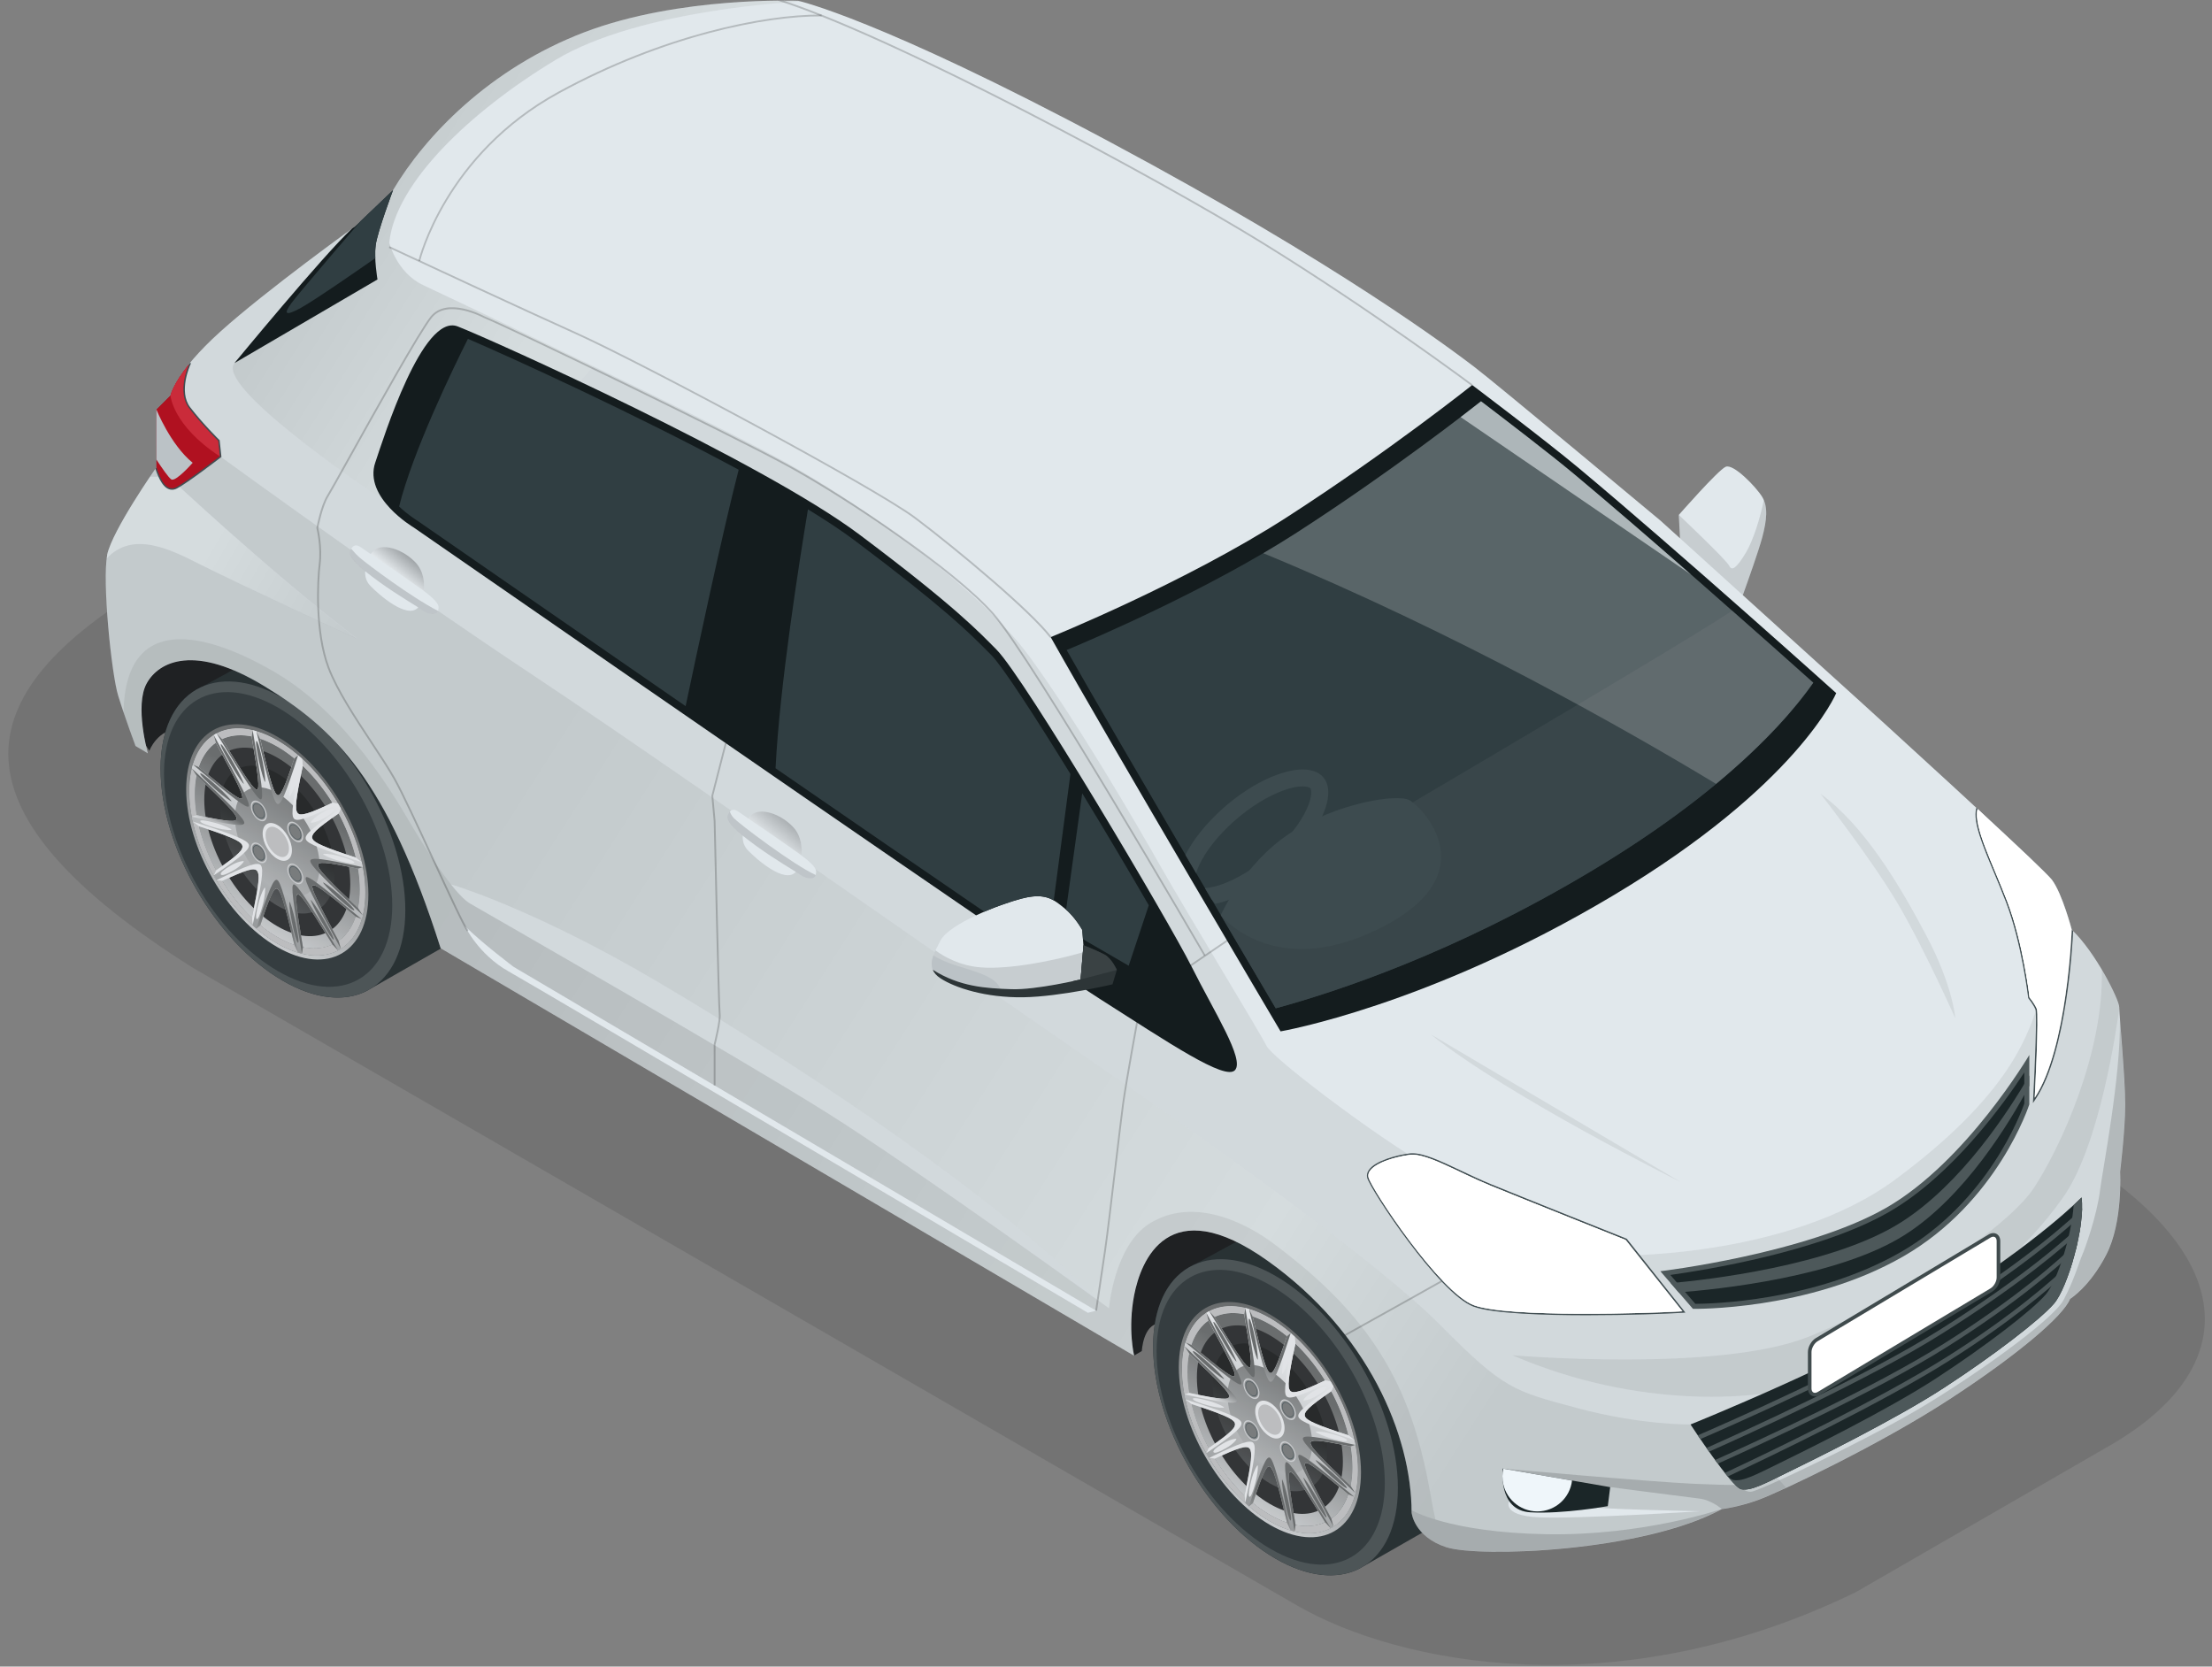 <svg width="219" height="165" viewBox="0 0 219 165" fill="none" xmlns="http://www.w3.org/2000/svg">
<rect x="0" y="0" width="219" height="165" fill="#808080" stroke="none"/>
<path d="M112.272 134.211L113.047 133.759C113.047 133.759 113.171 131.123 114.794 131.014C116.417 130.9 126.112 122.714 126.112 122.714C126.112 122.714 119.793 115.114 114.68 120.912C109.572 126.71 110.485 132.508 112.272 134.211Z" fill="#222527"/>
<path d="M14.787 74.324C14.787 74.324 15.582 72.18 17.831 72.105C20.079 72.031 28.007 66.337 28.007 66.337C28.007 66.337 18.694 60.812 16.232 63.488C13.77 66.163 12.271 70.75 14.787 74.324Z" fill="#222527"/>
<path d="M15.895 76.117C15.895 71.967 17.458 69.142 19.945 68.02L28.369 63.434C30.191 63.299 33.249 64.173 35.483 65.464C42.417 69.465 48.627 76.141 49.923 84.526C49.997 84.997 49.779 89.435 49.963 90.289C49.938 90.304 49.913 90.324 49.888 90.343L36.267 98.127C34.103 99.204 31.204 98.951 28.017 97.109C21.325 93.247 15.899 83.85 15.899 76.121L15.895 76.117Z" fill="#2E373A"/>
<path d="M15.895 76.117C15.895 83.846 21.32 93.243 28.012 97.105C34.703 100.967 40.129 97.835 40.129 90.106C40.129 82.376 34.703 72.98 28.012 69.118C21.32 65.256 15.895 68.388 15.895 76.117Z" fill="#555E61"/>
<path d="M16.238 76.588C16.238 83.796 21.297 92.558 27.536 96.156C33.776 99.76 38.834 96.841 38.834 89.634C38.834 82.431 33.776 73.665 27.536 70.061C21.297 66.462 16.238 69.381 16.238 76.583V76.588Z" fill="#3B4447"/>
<path d="M19.656 78.618C19.656 73.64 23.151 71.624 27.46 74.111C31.768 76.603 35.268 82.654 35.268 87.633C35.268 92.612 31.773 94.632 27.46 92.141C23.151 89.653 19.656 83.597 19.656 78.618Z" fill="#393B3D"/>
<path d="M21.797 79.85C21.797 76.236 24.334 74.772 27.466 76.579C30.593 78.386 33.135 82.784 33.135 86.397C33.135 90.011 30.598 91.476 27.466 89.669C24.334 87.862 21.797 83.464 21.797 79.85Z" fill="url(#paint0_linear_2929_251574)"/>
<path d="M19.281 78.634C19.281 83.846 22.94 90.18 27.452 92.786C31.964 95.392 35.623 93.277 35.623 88.07C35.623 82.858 31.964 76.524 27.452 73.918C22.94 71.312 19.281 73.426 19.281 78.634ZM20.224 79.18C20.224 74.573 23.461 72.702 27.452 75.005C31.443 77.308 34.68 82.912 34.68 87.524C34.68 92.136 31.443 94.002 27.452 91.699C23.461 89.396 20.224 83.791 20.224 79.18Z" fill="url(#paint1_linear_2929_251574)"/>
<path d="M18.746 78.321C18.746 83.875 22.643 90.626 27.453 93.401C32.263 96.176 36.16 93.928 36.16 88.373C36.16 82.818 32.263 76.067 27.453 73.292C22.643 70.517 18.746 72.766 18.746 78.321ZM19.282 78.628C19.282 73.416 22.941 71.306 27.453 73.913C31.965 76.519 35.624 82.853 35.624 88.065C35.624 93.277 31.965 95.387 27.453 92.781C22.941 90.175 19.282 83.841 19.282 78.628Z" fill="#D0D2D4"/>
<path d="M18.434 78.142C18.434 83.895 22.469 90.89 27.453 93.764C32.437 96.638 36.473 94.31 36.473 88.557C36.473 82.803 32.437 75.809 27.453 72.935C22.474 70.061 18.434 72.389 18.434 78.142ZM18.746 78.321C18.746 72.766 22.643 70.517 27.453 73.292C32.263 76.067 36.16 82.823 36.16 88.373C36.16 93.923 32.263 96.177 27.453 93.402C22.643 90.627 18.746 83.871 18.746 78.321Z" fill="url(#paint2_linear_2929_251574)"/>
<path d="M18.746 78.321C18.746 83.875 22.643 90.626 27.453 93.401C32.263 96.176 36.16 93.928 36.16 88.373C36.16 82.818 32.263 76.067 27.453 73.292C22.643 70.517 18.746 72.766 18.746 78.321ZM19.282 78.628C19.282 73.416 22.941 71.306 27.453 73.913C31.965 76.519 35.624 82.853 35.624 88.065C35.624 93.277 31.965 95.387 27.453 92.781C22.941 90.175 19.282 83.841 19.282 78.628Z" fill="#D0D2D4"/>
<path d="M18.992 80.853L19.096 81.344L19.687 81.801C22.77 82.803 23.822 83.26 23.976 83.662C24.14 84.079 23.713 84.566 21.385 86.164L21.162 86.665L21.434 87.142L21.995 87.226C24.328 86.124 25.177 85.876 25.44 86.209C25.723 86.556 25.669 87.405 24.929 90.875L25.009 91.595L25.386 91.927L25.768 91.615C26.726 88.701 27.143 87.812 27.451 87.991C27.779 88.179 28.111 89.157 29.154 93.565L29.516 94.315L29.893 94.414L29.992 93.789C29.322 89.842 29.193 88.552 29.461 88.532C29.744 88.507 30.375 89.361 32.926 93.521L33.472 94.097L33.75 93.938L33.542 93.168C31.422 89.252 30.782 87.906 30.936 87.683C31.099 87.45 31.859 87.951 35.23 90.751L35.815 90.999L35.914 90.622L35.453 89.912C32.45 87.072 31.472 86.03 31.472 85.673C31.472 85.3 32.157 85.305 35.448 86L35.914 85.851L35.815 85.36L35.224 84.903C32.142 83.9 31.09 83.444 30.936 83.042C30.772 82.625 31.199 82.138 33.527 80.54L33.75 80.038L33.472 79.562L32.911 79.478C30.578 80.579 29.734 80.828 29.466 80.495C29.183 80.148 29.238 79.299 29.978 75.829L29.898 75.109L29.521 74.776L29.139 75.089C28.181 78.003 27.764 78.892 27.456 78.713C27.133 78.524 26.796 77.541 25.753 73.138L25.391 72.389L25.014 72.29L24.914 72.915C25.584 76.861 25.713 78.152 25.45 78.177C25.167 78.202 24.537 77.348 21.985 73.183L21.439 72.607L21.162 72.766L21.37 73.535C23.495 77.452 24.13 78.797 23.976 79.021C23.812 79.254 23.058 78.753 19.682 75.948L19.096 75.7L18.997 76.077L19.459 76.787C22.462 79.626 23.44 80.669 23.44 81.026C23.44 81.398 22.76 81.394 19.464 80.699L18.997 80.847L18.992 80.853ZM28.856 86.298C28.856 86.055 29.029 85.956 29.238 86.075C29.451 86.199 29.62 86.497 29.62 86.74C29.62 86.988 29.446 87.082 29.238 86.963C29.024 86.839 28.856 86.541 28.856 86.298ZM28.856 82.148C28.856 81.905 29.029 81.806 29.238 81.925C29.451 82.049 29.62 82.347 29.62 82.59C29.62 82.833 29.446 82.932 29.238 82.808C29.024 82.684 28.856 82.386 28.856 82.143V82.148ZM25.247 84.213C25.247 83.97 25.421 83.871 25.629 83.99C25.838 84.114 26.011 84.412 26.011 84.655C26.011 84.898 25.838 84.997 25.629 84.878C25.416 84.754 25.247 84.461 25.247 84.213ZM25.247 80.068C25.247 79.825 25.421 79.726 25.629 79.845C25.838 79.969 26.011 80.262 26.011 80.51C26.011 80.753 25.838 80.853 25.629 80.733C25.416 80.609 25.247 80.311 25.247 80.068Z" fill="url(#paint3_linear_2929_251574)"/>
<path d="M23.27 81.24C23.304 81.93 23.458 82.654 23.711 83.369C23.855 83.474 23.94 83.568 23.974 83.662C24.014 83.771 24.019 83.88 23.965 84.015C24.277 84.739 24.684 85.444 25.161 86.075C25.295 86.085 25.389 86.129 25.449 86.209C25.518 86.298 25.568 86.422 25.593 86.611C26.089 87.182 26.64 87.673 27.221 88.045C27.31 87.961 27.385 87.946 27.454 87.986C27.539 88.035 27.623 88.135 27.717 88.328C28.298 88.621 28.849 88.76 29.34 88.76C29.36 88.601 29.4 88.532 29.46 88.527C29.529 88.522 29.628 88.572 29.772 88.721C30.244 88.631 30.646 88.393 30.959 88.025C30.899 87.837 30.894 87.728 30.929 87.678C30.969 87.618 31.053 87.609 31.207 87.668C31.455 87.236 31.604 86.69 31.639 86.035C31.52 85.866 31.47 85.747 31.47 85.663C31.47 85.568 31.515 85.494 31.639 85.454C31.604 84.759 31.45 84.039 31.197 83.325C31.053 83.22 30.969 83.126 30.934 83.032C30.894 82.922 30.889 82.813 30.949 82.679C30.636 81.954 30.229 81.25 29.753 80.619C29.619 80.609 29.524 80.565 29.465 80.485C29.39 80.396 29.341 80.272 29.321 80.083C28.824 79.512 28.273 79.021 27.692 78.648C27.603 78.733 27.529 78.748 27.454 78.708C27.37 78.658 27.29 78.559 27.191 78.365C26.61 78.073 26.059 77.934 25.563 77.939C25.543 78.097 25.503 78.172 25.444 78.177C25.369 78.182 25.275 78.132 25.131 77.983C24.66 78.073 24.257 78.311 23.945 78.678C23.999 78.867 24.009 78.976 23.974 79.026C23.935 79.085 23.85 79.095 23.696 79.031C23.448 79.458 23.299 80.009 23.27 80.664C23.384 80.833 23.438 80.952 23.438 81.036C23.438 81.13 23.394 81.205 23.274 81.245L23.27 81.24ZM28.854 86.293C28.854 86.05 29.028 85.951 29.236 86.07C29.45 86.194 29.619 86.492 29.619 86.735C29.619 86.983 29.445 87.077 29.236 86.958C29.023 86.834 28.854 86.536 28.854 86.293ZM28.854 82.143C28.854 81.9 29.028 81.801 29.236 81.92C29.45 82.044 29.619 82.342 29.619 82.585C29.619 82.828 29.445 82.927 29.236 82.803C29.023 82.679 28.854 82.381 28.854 82.138V82.143ZM25.245 84.208C25.245 83.965 25.419 83.866 25.627 83.985C25.836 84.109 26.01 84.407 26.01 84.65C26.01 84.893 25.836 84.993 25.627 84.873C25.414 84.749 25.245 84.456 25.245 84.208ZM25.245 80.063C25.245 79.82 25.419 79.721 25.627 79.84C25.836 79.964 26.01 80.257 26.01 80.505C26.01 80.748 25.836 80.847 25.627 80.728C25.414 80.604 25.245 80.306 25.245 80.063Z" fill="url(#paint4_linear_2929_251574)"/>
<path d="M25.407 90.979C25.278 90.865 25.382 90.205 25.631 89.276C25.879 88.348 26.186 87.837 26.236 87.882C26.286 87.926 26.256 88.681 26.008 89.614C25.76 90.542 25.536 91.093 25.407 90.984V90.979Z" fill="url(#paint5_linear_2929_251574)"/>
<path d="M21.865 86.576C21.771 86.412 22.168 86.079 22.853 85.687C23.533 85.295 24.099 85.206 24.134 85.265C24.169 85.325 23.811 85.772 23.126 86.164C22.446 86.556 21.96 86.735 21.865 86.576Z" fill="url(#paint6_linear_2929_251574)"/>
<path d="M19.826 81.304C19.791 81.136 20.382 81.22 21.31 81.468C22.238 81.716 22.908 82.069 22.923 82.133C22.938 82.198 22.342 82.213 21.409 81.965C20.476 81.716 19.86 81.473 19.826 81.304Z" fill="url(#paint7_linear_2929_251574)"/>
<path d="M19.826 76.584C19.86 76.454 20.481 76.931 21.409 77.755C22.337 78.579 22.933 79.279 22.923 79.329C22.908 79.378 22.238 78.956 21.31 78.132C20.382 77.308 19.791 76.713 19.826 76.584Z" fill="url(#paint8_linear_2929_251574)"/>
<path d="M21.865 73.679C21.959 73.624 22.446 74.364 23.126 75.546C23.806 76.727 24.169 77.586 24.134 77.606C24.099 77.626 23.533 76.881 22.853 75.704C22.173 74.523 21.771 73.734 21.865 73.679Z" fill="url(#paint9_linear_2929_251574)"/>
<path d="M25.407 73.362C25.536 73.396 25.76 74.2 26.008 75.421C26.256 76.638 26.286 77.432 26.236 77.417C26.186 77.407 25.879 76.538 25.631 75.322C25.382 74.101 25.278 73.327 25.407 73.362Z" fill="url(#paint10_linear_2929_251574)"/>
<path d="M29.498 75.72C29.627 75.834 29.522 76.494 29.274 77.422C29.026 78.355 28.713 78.862 28.669 78.817C28.619 78.772 28.649 78.018 28.897 77.085C29.145 76.151 29.369 75.6 29.498 75.715V75.72Z" fill="url(#paint11_linear_2929_251574)"/>
<path d="M33.04 80.128C33.135 80.291 32.738 80.624 32.053 81.016C31.372 81.408 30.807 81.498 30.772 81.438C30.737 81.379 31.095 80.932 31.78 80.54C32.46 80.147 32.946 79.969 33.04 80.128Z" fill="url(#paint12_linear_2929_251574)"/>
<path d="M35.086 85.395C35.121 85.564 34.53 85.479 33.602 85.231C32.674 84.983 32.003 84.63 31.989 84.566C31.974 84.501 32.569 84.491 33.502 84.74C34.431 84.988 35.056 85.231 35.091 85.4L35.086 85.395Z" fill="url(#paint13_linear_2929_251574)"/>
<path d="M35.083 90.115C35.048 90.244 34.428 89.768 33.495 88.944C32.566 88.12 31.971 87.415 31.981 87.37C31.995 87.32 32.666 87.743 33.594 88.567C34.527 89.391 35.113 89.986 35.078 90.115H35.083Z" fill="url(#paint14_linear_2929_251574)"/>
<path d="M33.04 93.024C32.946 93.079 32.46 92.339 31.779 91.158C31.099 89.976 30.737 89.117 30.772 89.098C30.807 89.078 31.372 89.822 32.053 90.999C32.733 92.18 33.13 92.969 33.04 93.024Z" fill="url(#paint15_linear_2929_251574)"/>
<path d="M29.498 93.337C29.369 93.302 29.145 92.498 28.897 91.277C28.649 90.061 28.619 89.267 28.669 89.281C28.718 89.291 29.026 90.16 29.274 91.376C29.522 92.592 29.627 93.372 29.498 93.337Z" fill="url(#paint16_linear_2929_251574)"/>
<path d="M27.448 87.122C27.795 87.32 28.277 89.023 29.513 94.314L29.151 93.565C28.108 89.157 27.77 88.179 27.448 87.99C27.14 87.812 26.723 88.7 25.765 91.614L25.383 91.927C26.619 88.07 27.1 86.923 27.448 87.122Z" fill="url(#paint17_linear_2929_251574)"/>
<path d="M29.089 87.559C29.392 87.534 30.419 89.083 33.472 94.091L32.926 93.516C30.375 89.356 29.744 88.497 29.461 88.527C29.193 88.552 29.322 89.837 29.992 93.784L29.893 94.409C28.985 89.207 28.781 87.584 29.084 87.559H29.089Z" fill="url(#paint18_linear_2929_251574)"/>
<path d="M25.825 79.14C25.522 79.165 24.489 77.616 21.441 72.607L21.987 73.183C24.539 77.348 25.169 78.202 25.452 78.177C25.72 78.152 25.591 76.861 24.916 72.915L25.015 72.29C25.924 77.492 26.127 79.115 25.825 79.145V79.14Z" fill="url(#paint19_linear_2929_251574)"/>
<path d="M29.088 81.026C28.785 80.654 28.989 79.259 29.897 75.109L29.977 75.829C29.232 79.299 29.182 80.143 29.465 80.495C29.733 80.828 30.577 80.58 32.91 79.478L33.471 79.562C30.418 81.046 29.386 81.409 29.088 81.031V81.026Z" fill="url(#paint20_linear_2929_251574)"/>
<path d="M27.448 79.577C27.1 79.378 26.624 77.675 25.383 72.389L25.745 73.138C26.788 77.541 27.125 78.524 27.448 78.713C27.756 78.891 28.173 78.003 29.131 75.089L29.513 74.776C28.277 78.638 27.795 79.78 27.448 79.582V79.577Z" fill="url(#paint21_linear_2929_251574)"/>
<path d="M24.628 79.829C24.454 80.078 23.148 79.09 19.098 75.699L19.683 75.948C23.059 78.752 23.814 79.249 23.977 79.02C24.131 78.802 23.496 77.457 21.371 73.535L21.163 72.766C23.972 77.913 24.801 79.581 24.628 79.829Z" fill="url(#paint22_linear_2929_251574)"/>
<path d="M30.28 83.096C30.106 82.649 30.935 81.934 33.745 80.033L33.521 80.534C31.193 82.133 30.766 82.62 30.93 83.036C31.084 83.434 32.136 83.89 35.219 84.898L35.81 85.355C31.759 84.064 30.453 83.543 30.28 83.096Z" fill="url(#paint23_linear_2929_251574)"/>
<path d="M24.188 81.463C24.188 81.865 22.957 81.706 18.996 80.848L19.463 80.699C22.754 81.394 23.439 81.404 23.439 81.026C23.439 80.669 22.461 79.626 19.458 76.787L18.996 76.077C22.957 79.795 24.188 81.061 24.188 81.458V81.463Z" fill="url(#paint24_linear_2929_251574)"/>
<path d="M30.723 85.236C30.723 84.834 31.954 84.992 35.915 85.851L35.448 86C32.157 85.305 31.472 85.295 31.472 85.672C31.472 86.03 32.45 87.072 35.453 89.912L35.915 90.621C31.954 86.908 30.723 85.643 30.723 85.24V85.236Z" fill="url(#paint25_linear_2929_251574)"/>
<path d="M24.628 83.602C24.801 84.049 23.972 84.764 21.163 86.665L21.386 86.164C23.714 84.56 24.141 84.079 23.977 83.662C23.823 83.265 22.771 82.808 19.688 81.8L19.098 81.344C23.148 82.629 24.454 83.156 24.628 83.602Z" fill="url(#paint26_linear_2929_251574)"/>
<path d="M30.28 86.869C30.453 86.621 31.759 87.608 35.81 90.999L35.224 90.751C31.848 87.946 31.089 87.45 30.93 87.683C30.776 87.901 31.412 89.247 33.536 93.168L33.745 93.938C30.935 88.79 30.106 87.122 30.28 86.874V86.869Z" fill="url(#paint27_linear_2929_251574)"/>
<path d="M25.825 85.673C26.127 86.045 25.924 87.44 25.015 91.59L24.936 90.87C25.681 87.4 25.73 86.556 25.447 86.204C25.179 85.871 24.335 86.12 22.002 87.222L21.441 87.137C24.494 85.653 25.527 85.291 25.83 85.668L25.825 85.673Z" fill="url(#paint28_linear_2929_251574)"/>
<path d="M28.903 84.188C28.903 85.117 28.253 85.489 27.453 85.027C26.654 84.566 26.004 83.439 26.004 82.516C26.004 81.592 26.654 81.215 27.453 81.677C28.258 82.138 28.903 83.265 28.903 84.188Z" fill="url(#paint29_linear_2929_251574)"/>
<path d="M28.612 84.019C28.612 84.759 28.091 85.062 27.451 84.69C26.81 84.317 26.289 83.419 26.289 82.679C26.289 81.939 26.81 81.637 27.451 82.009C28.091 82.381 28.612 83.28 28.612 84.019Z" fill="#D0D2D4"/>
<path d="M24.832 83.975C24.832 84.481 25.189 85.097 25.626 85.35C26.063 85.603 26.421 85.394 26.421 84.893C26.421 84.392 26.063 83.771 25.626 83.518C25.189 83.265 24.832 83.468 24.832 83.975ZM25.239 84.213C25.239 83.97 25.413 83.87 25.621 83.99C25.83 84.114 26.003 84.412 26.003 84.655C26.003 84.898 25.83 84.997 25.621 84.878C25.408 84.754 25.239 84.461 25.239 84.213Z" fill="url(#paint30_linear_2929_251574)"/>
<path d="M24.941 84.034C24.941 84.471 25.249 85.002 25.626 85.221C26.004 85.439 26.311 85.265 26.311 84.823C26.311 84.382 26.004 83.856 25.626 83.637C25.249 83.419 24.941 83.592 24.941 84.034ZM25.244 84.208C25.244 83.965 25.418 83.865 25.626 83.985C25.835 84.109 26.009 84.406 26.009 84.65C26.009 84.893 25.835 84.992 25.626 84.873C25.413 84.749 25.244 84.456 25.244 84.208Z" fill="#9EA0A2"/>
<path d="M28.441 86.055C28.441 86.561 28.799 87.177 29.236 87.43C29.672 87.683 30.03 87.479 30.03 86.973C30.03 86.467 29.672 85.851 29.236 85.598C28.799 85.345 28.441 85.548 28.441 86.055ZM28.853 86.293C28.853 86.05 29.027 85.951 29.236 86.07C29.449 86.194 29.618 86.492 29.618 86.735C29.618 86.983 29.444 87.077 29.236 86.958C29.022 86.834 28.853 86.536 28.853 86.293Z" fill="url(#paint31_linear_2929_251574)"/>
<path d="M28.551 86.119C28.551 86.556 28.859 87.087 29.236 87.306C29.613 87.524 29.921 87.35 29.921 86.909C29.921 86.467 29.613 85.941 29.236 85.722C28.859 85.504 28.551 85.682 28.551 86.119ZM28.854 86.293C28.854 86.05 29.027 85.951 29.236 86.07C29.449 86.194 29.618 86.492 29.618 86.735C29.618 86.983 29.444 87.077 29.236 86.958C29.022 86.834 28.854 86.536 28.854 86.293Z" fill="#9EA0A2"/>
<path d="M28.441 81.91C28.441 82.416 28.799 83.032 29.236 83.285C29.672 83.538 30.03 83.329 30.03 82.828C30.03 82.327 29.672 81.706 29.236 81.453C28.799 81.2 28.441 81.403 28.441 81.91ZM28.853 82.148C28.853 81.905 29.027 81.805 29.236 81.925C29.449 82.049 29.618 82.347 29.618 82.59C29.618 82.833 29.444 82.932 29.236 82.808C29.022 82.684 28.853 82.386 28.853 82.143V82.148Z" fill="url(#paint32_linear_2929_251574)"/>
<path d="M28.551 81.969C28.551 82.406 28.859 82.937 29.236 83.156C29.613 83.374 29.921 83.2 29.921 82.759C29.921 82.317 29.613 81.791 29.236 81.572C28.859 81.354 28.551 81.532 28.551 81.969ZM28.854 82.143C28.854 81.9 29.027 81.801 29.236 81.92C29.449 82.044 29.618 82.342 29.618 82.585C29.618 82.828 29.444 82.927 29.236 82.803C29.022 82.679 28.854 82.381 28.854 82.138V82.143Z" fill="#9EA0A2"/>
<path d="M24.832 79.825C24.832 80.331 25.189 80.947 25.626 81.2C26.063 81.453 26.421 81.249 26.421 80.743C26.421 80.237 26.068 79.621 25.626 79.368C25.189 79.115 24.832 79.318 24.832 79.825ZM25.239 80.063C25.239 79.82 25.413 79.721 25.621 79.84C25.83 79.964 26.003 80.257 26.003 80.505C26.003 80.748 25.83 80.847 25.621 80.728C25.408 80.604 25.239 80.306 25.239 80.063Z" fill="url(#paint33_linear_2929_251574)"/>
<path d="M24.941 79.89C24.941 80.327 25.249 80.858 25.626 81.076C26.004 81.295 26.311 81.116 26.311 80.679C26.311 80.242 26.004 79.711 25.626 79.493C25.249 79.274 24.941 79.453 24.941 79.89ZM25.244 80.064C25.244 79.82 25.418 79.721 25.626 79.84C25.835 79.964 26.009 80.257 26.009 80.505C26.009 80.749 25.835 80.848 25.626 80.729C25.413 80.605 25.244 80.307 25.244 80.064Z" fill="#9EA0A2"/>
<path d="M28.641 82.024C28.641 82.406 28.909 82.868 29.241 83.062C29.569 83.25 29.837 83.096 29.837 82.719C29.837 82.337 29.569 81.87 29.241 81.682C28.909 81.493 28.641 81.647 28.641 82.029V82.024Z" fill="#5B686C"/>
<path d="M28.699 82.059C28.699 82.396 28.938 82.813 29.235 82.982C29.528 83.151 29.766 83.012 29.766 82.674C29.766 82.332 29.528 81.92 29.235 81.746C28.938 81.577 28.699 81.716 28.699 82.059Z" fill="url(#paint34_linear_2929_251574)"/>
<path d="M28.641 86.169C28.641 86.551 28.909 87.013 29.241 87.206C29.569 87.395 29.837 87.241 29.837 86.864C29.837 86.486 29.569 86.015 29.241 85.826C28.909 85.637 28.641 85.791 28.641 86.174V86.169Z" fill="#5B686C"/>
<path d="M28.699 86.209C28.699 86.546 28.938 86.963 29.235 87.132C29.528 87.301 29.766 87.162 29.766 86.824C29.766 86.487 29.528 86.07 29.235 85.896C28.938 85.727 28.699 85.866 28.699 86.204V86.209Z" fill="url(#paint35_linear_2929_251574)"/>
<path d="M25.027 84.084C25.027 84.466 25.295 84.928 25.628 85.122C25.956 85.31 26.224 85.156 26.224 84.779C26.224 84.402 25.956 83.93 25.628 83.742C25.295 83.553 25.027 83.707 25.027 84.089V84.084Z" fill="#5B686C"/>
<path d="M25.09 84.124C25.09 84.461 25.328 84.878 25.626 85.047C25.919 85.221 26.157 85.077 26.157 84.739C26.157 84.402 25.919 83.985 25.626 83.811C25.328 83.642 25.09 83.781 25.09 84.124Z" fill="url(#paint36_linear_2929_251574)"/>
<path d="M25.027 79.939C25.027 80.321 25.295 80.783 25.628 80.977C25.956 81.165 26.224 81.011 26.224 80.634C26.224 80.257 25.956 79.785 25.628 79.597C25.295 79.408 25.027 79.562 25.027 79.944V79.939Z" fill="#5B686C"/>
<path d="M25.09 79.974C25.09 80.311 25.328 80.728 25.626 80.897C25.919 81.071 26.157 80.927 26.157 80.589C26.157 80.252 25.919 79.835 25.626 79.661C25.328 79.492 25.09 79.631 25.09 79.974Z" fill="url(#paint37_linear_2929_251574)"/>
<path d="M114.164 133.317C114.164 129.167 115.728 126.343 118.215 125.221L126.634 120.634C128.455 120.5 131.513 121.374 133.752 122.664C140.687 126.665 146.892 133.342 148.192 141.731C148.267 142.203 148.053 146.641 148.232 147.494C148.207 147.509 148.182 147.529 148.158 147.544L134.536 155.328C132.372 156.4 129.473 156.152 126.286 154.31C119.595 150.448 114.169 141.051 114.169 133.322L114.164 133.317Z" fill="#2E373A"/>
<path d="M114.164 133.317C114.164 141.046 119.59 150.443 126.281 154.305C132.973 158.167 138.398 155.04 138.398 147.306C138.398 139.577 132.973 130.185 126.281 126.318C119.59 122.456 114.164 125.588 114.164 133.317Z" fill="#555E61"/>
<path d="M114.508 133.789C114.508 140.997 119.566 149.758 125.806 153.357C132.046 156.961 137.104 154.042 137.104 146.829C137.104 139.626 132.046 130.865 125.806 127.261C119.566 123.657 114.508 126.581 114.508 133.784V133.789Z" fill="#3B4447"/>
<path d="M117.934 135.814C117.934 130.835 121.428 128.819 125.737 131.306C130.046 133.798 133.545 139.85 133.545 144.828C133.545 149.807 130.051 151.828 125.737 149.336C121.423 146.849 117.934 140.793 117.934 135.814Z" fill="#393B3D"/>
<path d="M120.066 137.045C120.066 133.431 122.603 131.967 125.735 133.774C128.868 135.58 131.404 139.974 131.404 143.592C131.404 147.206 128.868 148.671 125.735 146.864C122.603 145.057 120.066 140.659 120.066 137.045Z" fill="url(#paint38_linear_2929_251574)"/>
<path d="M117.555 135.829C117.555 141.041 121.213 147.375 125.725 149.981C130.238 152.587 133.896 150.473 133.896 145.266C133.896 140.053 130.238 133.719 125.725 131.113C121.213 128.507 117.555 130.622 117.555 135.829ZM118.498 136.375C118.498 131.768 121.734 129.897 125.725 132.2C129.717 134.503 132.953 140.108 132.953 144.719C132.953 149.326 129.717 151.197 125.725 148.894C121.734 146.591 118.498 140.986 118.498 136.375Z" fill="url(#paint39_linear_2929_251574)"/>
<path d="M117.023 135.521C117.023 141.071 120.92 147.827 125.73 150.602C130.54 153.377 134.437 151.128 134.437 145.574C134.437 140.019 130.54 133.268 125.73 130.493C120.92 127.718 117.023 129.967 117.023 135.521ZM117.56 135.829C117.56 130.617 121.218 128.507 125.73 131.113C130.243 133.719 133.901 140.054 133.901 145.266C133.901 150.478 130.243 152.588 125.73 149.982C121.218 147.375 117.56 141.041 117.56 135.829Z" fill="#D0D2D4"/>
<path d="M116.707 135.343C116.707 141.096 120.748 148.091 125.727 150.965C130.711 153.839 134.746 151.511 134.746 145.757C134.746 140.004 130.706 133.01 125.727 130.136C120.743 127.261 116.707 129.59 116.707 135.343ZM117.02 135.522C117.02 129.967 120.917 127.718 125.727 130.493C130.537 133.268 134.434 140.024 134.434 145.574C134.434 151.124 130.537 153.377 125.727 150.602C120.917 147.827 117.02 141.071 117.02 135.522Z" fill="url(#paint40_linear_2929_251574)"/>
<path d="M117.023 135.521C117.023 141.071 120.92 147.827 125.73 150.602C130.54 153.377 134.437 151.128 134.437 145.574C134.437 140.019 130.54 133.268 125.73 130.493C120.92 127.718 117.023 129.967 117.023 135.521ZM117.56 135.829C117.56 130.617 121.218 128.507 125.73 131.113C130.243 133.719 133.901 140.054 133.901 145.266C133.901 150.478 130.243 152.588 125.73 149.982C121.218 147.375 117.56 141.041 117.56 135.829Z" fill="#D0D2D4"/>
<path d="M117.267 138.048L117.366 138.54L117.957 138.996C121.039 139.999 122.092 140.456 122.246 140.858C122.409 141.275 121.983 141.761 119.654 143.36L119.431 143.861L119.704 144.342L120.27 144.427C122.603 143.32 123.447 143.072 123.715 143.409C123.998 143.757 123.943 144.606 123.204 148.075L123.283 148.795L123.66 149.128L124.043 148.815C125.001 145.901 125.418 145.013 125.725 145.191C126.048 145.38 126.386 146.358 127.428 150.766L127.79 151.516L128.168 151.615L128.267 150.989C127.597 147.043 127.463 145.752 127.731 145.727C128.014 145.703 128.644 146.556 131.196 150.721L131.742 151.297L132.02 151.138L131.811 150.369C129.687 146.452 129.051 145.102 129.205 144.884C129.369 144.65 130.129 145.152 133.499 147.956L134.085 148.205L134.184 147.827L133.722 147.117C130.719 144.273 129.741 143.236 129.741 142.878C129.741 142.521 130.426 142.511 133.717 143.206L134.184 143.057L134.085 142.56L133.494 142.104C130.411 141.101 129.359 140.644 129.205 140.247C129.041 139.83 129.468 139.344 131.796 137.745L132.02 137.244L131.742 136.767L131.181 136.683C128.848 137.785 128.004 138.033 127.736 137.701C127.453 137.353 127.507 136.504 128.247 133.039L128.168 132.32L127.79 131.982L127.408 132.295C126.45 135.209 126.033 136.097 125.725 135.919C125.398 135.73 125.065 134.747 124.023 130.344L123.66 129.594L123.283 129.495L123.184 130.121C123.854 134.067 123.988 135.358 123.715 135.378C123.432 135.402 122.802 134.549 120.25 130.389L119.704 129.813L119.426 129.972L119.635 130.741C121.754 134.663 122.395 136.008 122.241 136.226C122.077 136.46 121.317 135.958 117.947 133.154L117.361 132.91L117.262 133.288L117.723 133.997C120.727 136.837 121.705 137.879 121.705 138.237C121.705 138.594 121.02 138.604 117.728 137.909L117.262 138.058L117.267 138.048ZM127.125 143.494C127.125 143.245 127.299 143.151 127.507 143.27C127.721 143.394 127.89 143.692 127.89 143.935C127.89 144.179 127.716 144.278 127.507 144.159C127.299 144.035 127.125 143.737 127.125 143.494ZM127.125 139.344C127.125 139.101 127.299 139.001 127.507 139.12C127.721 139.244 127.89 139.537 127.89 139.786C127.89 140.034 127.716 140.128 127.507 140.009C127.299 139.885 127.125 139.587 127.125 139.344ZM123.516 141.404C123.516 141.161 123.69 141.061 123.899 141.185C124.112 141.309 124.281 141.607 124.281 141.851C124.281 142.094 124.107 142.193 123.899 142.069C123.685 141.945 123.516 141.647 123.516 141.404ZM123.516 137.259C123.516 137.011 123.69 136.911 123.899 137.035C124.112 137.16 124.281 137.457 124.281 137.701C124.281 137.944 124.107 138.043 123.899 137.924C123.685 137.8 123.516 137.502 123.516 137.259Z" fill="url(#paint41_linear_2929_251574)"/>
<path d="M121.54 138.435C121.575 139.13 121.734 139.854 121.982 140.569C122.126 140.673 122.21 140.768 122.245 140.857C122.29 140.966 122.29 141.075 122.23 141.209C122.543 141.934 122.95 142.639 123.426 143.27C123.561 143.279 123.655 143.324 123.714 143.404C123.789 143.493 123.838 143.617 123.858 143.806C124.355 144.377 124.906 144.868 125.487 145.24C125.576 145.156 125.65 145.141 125.72 145.181C125.804 145.23 125.884 145.33 125.983 145.523C126.564 145.821 127.115 145.96 127.611 145.955C127.626 145.796 127.671 145.722 127.73 145.717C127.805 145.712 127.899 145.761 128.043 145.915C128.515 145.826 128.922 145.588 129.229 145.22C129.175 145.032 129.165 144.923 129.2 144.873C129.244 144.813 129.324 144.803 129.478 144.863C129.726 144.431 129.875 143.885 129.909 143.23C129.795 143.061 129.741 142.942 129.741 142.858C129.741 142.773 129.785 142.694 129.905 142.649C129.87 141.954 129.716 141.234 129.463 140.519C129.319 140.415 129.234 140.321 129.2 140.227C129.16 140.117 129.155 140.008 129.215 139.874C128.902 139.149 128.495 138.445 128.018 137.814C127.884 137.804 127.79 137.759 127.73 137.68C127.656 137.591 127.606 137.467 127.586 137.278C127.09 136.707 126.539 136.216 125.958 135.843C125.869 135.928 125.794 135.943 125.725 135.903C125.64 135.853 125.556 135.754 125.462 135.56C124.881 135.263 124.33 135.124 123.834 135.129C123.819 135.287 123.774 135.357 123.714 135.362C123.645 135.372 123.546 135.317 123.402 135.168C122.93 135.258 122.528 135.491 122.215 135.863C122.27 136.047 122.28 136.161 122.245 136.211C122.205 136.27 122.121 136.28 121.967 136.216C121.724 136.643 121.57 137.194 121.535 137.849C121.649 138.018 121.704 138.137 121.704 138.216C121.704 138.31 121.659 138.385 121.535 138.425L121.54 138.435ZM127.125 143.493C127.125 143.245 127.298 143.15 127.507 143.27C127.72 143.394 127.889 143.691 127.889 143.935C127.889 144.178 127.715 144.277 127.507 144.158C127.298 144.034 127.125 143.736 127.125 143.493ZM127.125 139.343C127.125 139.1 127.298 139.001 127.507 139.12C127.72 139.244 127.889 139.537 127.889 139.785C127.889 140.033 127.715 140.127 127.507 140.008C127.298 139.884 127.125 139.586 127.125 139.343ZM123.516 141.403C123.516 141.16 123.69 141.061 123.898 141.185C124.111 141.309 124.28 141.607 124.28 141.85C124.28 142.093 124.107 142.192 123.898 142.068C123.685 141.944 123.516 141.646 123.516 141.403ZM123.516 137.258C123.516 137.01 123.69 136.911 123.898 137.035C124.111 137.159 124.28 137.457 124.28 137.7C124.28 137.943 124.107 138.042 123.898 137.923C123.685 137.799 123.516 137.501 123.516 137.258Z" fill="url(#paint42_linear_2929_251574)"/>
<path d="M123.685 148.174C123.555 148.06 123.66 147.405 123.908 146.472C124.156 145.544 124.469 145.032 124.518 145.077C124.568 145.122 124.538 145.876 124.29 146.809C124.042 147.738 123.819 148.289 123.689 148.179L123.685 148.174Z" fill="url(#paint43_linear_2929_251574)"/>
<path d="M120.143 143.771C120.048 143.607 120.445 143.275 121.131 142.883C121.811 142.49 122.376 142.401 122.411 142.461C122.446 142.52 122.089 142.967 121.404 143.359C120.723 143.751 120.237 143.93 120.143 143.771Z" fill="url(#paint44_linear_2929_251574)"/>
<path d="M118.099 138.505C118.064 138.336 118.655 138.42 119.583 138.668C120.512 138.917 121.182 139.269 121.197 139.334C121.207 139.398 120.616 139.413 119.683 139.16C118.754 138.912 118.129 138.668 118.099 138.5V138.505Z" fill="url(#paint45_linear_2929_251574)"/>
<path d="M118.099 133.784C118.134 133.655 118.754 134.131 119.683 134.955C120.611 135.779 121.207 136.479 121.197 136.529C121.182 136.578 120.512 136.156 119.583 135.332C118.655 134.508 118.064 133.913 118.099 133.784Z" fill="url(#paint46_linear_2929_251574)"/>
<path d="M120.145 130.875C120.24 130.82 120.726 131.565 121.406 132.742C122.086 133.923 122.449 134.782 122.414 134.802C122.379 134.821 121.813 134.077 121.133 132.9C120.453 131.719 120.056 130.925 120.145 130.87V130.875Z" fill="url(#paint47_linear_2929_251574)"/>
<path d="M123.682 130.557C123.811 130.592 124.034 131.401 124.282 132.617C124.531 133.839 124.56 134.628 124.511 134.613C124.461 134.598 124.153 133.734 123.9 132.518C123.652 131.297 123.548 130.523 123.677 130.557H123.682Z" fill="url(#paint48_linear_2929_251574)"/>
<path d="M127.775 132.92C127.904 133.034 127.8 133.69 127.552 134.623C127.303 135.551 126.991 136.062 126.946 136.018C126.896 135.973 126.926 135.219 127.179 134.29C127.427 133.357 127.651 132.806 127.78 132.92H127.775Z" fill="url(#paint49_linear_2929_251574)"/>
<path d="M131.314 137.324C131.408 137.487 131.011 137.82 130.326 138.212C129.646 138.604 129.08 138.694 129.045 138.634C129.011 138.575 129.368 138.128 130.053 137.736C130.733 137.338 131.22 137.165 131.314 137.324Z" fill="url(#paint50_linear_2929_251574)"/>
<path d="M133.36 142.59C133.394 142.759 132.804 142.674 131.875 142.426C130.942 142.178 130.277 141.82 130.262 141.761C130.247 141.696 130.843 141.681 131.776 141.935C132.709 142.183 133.33 142.426 133.365 142.59H133.36Z" fill="url(#paint51_linear_2929_251574)"/>
<path d="M133.357 147.311C133.322 147.44 132.701 146.964 131.768 146.139C130.84 145.315 130.244 144.616 130.254 144.566C130.269 144.516 130.939 144.938 131.867 145.762C132.796 146.586 133.386 147.187 133.352 147.311H133.357Z" fill="url(#paint52_linear_2929_251574)"/>
<path d="M131.314 150.219C131.22 150.274 130.733 149.534 130.053 148.353C129.373 147.172 129.011 146.313 129.045 146.293C129.08 146.273 129.646 147.018 130.326 148.194C131.006 149.376 131.408 150.165 131.314 150.219Z" fill="url(#paint53_linear_2929_251574)"/>
<path d="M127.773 150.537C127.644 150.503 127.421 149.693 127.173 148.477C126.924 147.256 126.895 146.467 126.939 146.482C126.989 146.492 127.297 147.36 127.545 148.581C127.793 149.798 127.897 150.572 127.768 150.542L127.773 150.537Z" fill="url(#paint54_linear_2929_251574)"/>
<path d="M125.725 144.317C126.073 144.521 126.554 146.219 127.79 151.51L127.428 150.761C126.385 146.353 126.048 145.375 125.725 145.186C125.417 145.007 125 145.896 124.042 148.81L123.66 149.122C124.896 145.265 125.378 144.119 125.725 144.317Z" fill="url(#paint55_linear_2929_251574)"/>
<path d="M127.361 144.754C127.664 144.729 128.697 146.278 131.745 151.287L131.199 150.711C128.647 146.546 128.017 145.692 127.734 145.717C127.466 145.742 127.595 147.032 128.27 150.979L128.171 151.604C127.262 146.402 127.059 144.779 127.361 144.749V144.754Z" fill="url(#paint56_linear_2929_251574)"/>
<path d="M124.094 136.34C123.796 136.365 122.764 134.816 119.711 129.807L120.257 130.383C122.808 134.548 123.439 135.402 123.722 135.372C123.99 135.347 123.861 134.062 123.191 130.115L123.29 129.49C124.198 134.692 124.402 136.315 124.099 136.345L124.094 136.34Z" fill="url(#paint57_linear_2929_251574)"/>
<path d="M127.361 138.222C127.059 137.849 127.262 136.455 128.171 132.305L128.25 133.024C127.51 136.489 127.456 137.338 127.739 137.686C128.007 138.018 128.856 137.77 131.184 136.668L131.745 136.752C128.692 138.237 127.659 138.599 127.361 138.222Z" fill="url(#paint58_linear_2929_251574)"/>
<path d="M125.725 136.777C125.378 136.579 124.896 134.876 123.66 129.589L124.023 130.339C125.065 134.747 125.403 135.725 125.725 135.914C126.033 136.092 126.45 135.204 127.408 132.29L127.79 131.977C126.554 135.839 126.073 136.981 125.725 136.782V136.777Z" fill="url(#paint59_linear_2929_251574)"/>
<path d="M122.897 137.031C122.723 137.279 121.418 136.291 117.367 132.905L117.953 133.149C121.328 135.953 122.088 136.455 122.247 136.221C122.401 136.003 121.76 134.658 119.641 130.736L119.432 129.967C122.242 135.114 123.071 136.782 122.897 137.031Z" fill="url(#paint60_linear_2929_251574)"/>
<path d="M128.557 140.296C128.383 139.849 129.212 139.135 132.022 137.233L131.799 137.735C129.471 139.333 129.044 139.82 129.207 140.237C129.361 140.634 130.414 141.09 133.496 142.093L134.087 142.55C130.036 141.264 128.731 140.738 128.557 140.291V140.296Z" fill="url(#paint61_linear_2929_251574)"/>
<path d="M122.462 138.664C122.462 139.066 121.231 138.907 117.27 138.048L117.736 137.899C121.027 138.594 121.712 138.604 121.712 138.227C121.712 137.85 120.734 136.827 117.731 133.988L117.27 133.278C121.231 136.996 122.462 138.262 122.462 138.659V138.664Z" fill="url(#paint62_linear_2929_251574)"/>
<path d="M128.992 142.436C128.992 142.034 130.223 142.193 134.185 143.051L133.718 143.2C130.427 142.505 129.742 142.495 129.742 142.873C129.742 143.25 130.72 144.272 133.723 147.112L134.185 147.822C130.223 144.104 128.992 142.843 128.992 142.441V142.436Z" fill="url(#paint63_linear_2929_251574)"/>
<path d="M122.897 140.803C123.071 141.25 122.242 141.965 119.432 143.866L119.656 143.364C121.984 141.761 122.411 141.28 122.247 140.863C122.093 140.465 121.041 140.009 117.958 139.001L117.367 138.544C121.418 139.835 122.723 140.356 122.897 140.803Z" fill="url(#paint64_linear_2929_251574)"/>
<path d="M128.557 144.064C128.731 143.816 130.037 144.804 134.087 148.194L133.501 147.946C130.126 145.141 129.366 144.645 129.208 144.873C129.054 145.092 129.689 146.437 131.814 150.358L132.022 151.128C129.208 145.98 128.383 144.312 128.557 144.064Z" fill="url(#paint65_linear_2929_251574)"/>
<path d="M124.095 142.873C124.398 143.245 124.194 144.64 123.286 148.79L123.207 148.07C123.946 144.6 124.001 143.757 123.718 143.404C123.45 143.072 122.606 143.32 120.273 144.422L119.707 144.337C122.76 142.853 123.792 142.491 124.095 142.868V142.873Z" fill="url(#paint66_linear_2929_251574)"/>
<path d="M127.177 141.384C127.177 142.307 126.527 142.684 125.728 142.223C124.924 141.761 124.273 140.634 124.273 139.706C124.273 138.778 124.924 138.405 125.728 138.867C126.527 139.329 127.177 140.455 127.177 141.379V141.384Z" fill="url(#paint67_linear_2929_251574)"/>
<path d="M126.89 141.22C126.89 141.96 126.368 142.263 125.728 141.89C125.088 141.518 124.566 140.619 124.566 139.88C124.566 139.14 125.088 138.837 125.728 139.21C126.368 139.582 126.89 140.48 126.89 141.22Z" fill="#D0D2D4"/>
<path d="M123.105 141.17C123.105 141.676 123.458 142.292 123.9 142.545C124.337 142.798 124.694 142.595 124.694 142.088C124.694 141.582 124.337 140.967 123.9 140.713C123.463 140.46 123.105 140.669 123.105 141.17ZM123.518 141.408C123.518 141.165 123.691 141.066 123.9 141.19C124.113 141.314 124.282 141.612 124.282 141.855C124.282 142.098 124.108 142.198 123.9 142.073C123.686 141.949 123.518 141.652 123.518 141.408Z" fill="url(#paint68_linear_2929_251574)"/>
<path d="M123.215 141.235C123.215 141.672 123.523 142.203 123.9 142.421C124.277 142.64 124.585 142.466 124.585 142.024C124.585 141.583 124.277 141.056 123.9 140.838C123.523 140.62 123.215 140.798 123.215 141.23V141.235ZM123.518 141.409C123.518 141.166 123.691 141.066 123.9 141.19C124.113 141.314 124.282 141.612 124.282 141.856C124.282 142.099 124.108 142.198 123.9 142.074C123.686 141.95 123.518 141.652 123.518 141.409Z" fill="#9EA0A2"/>
<path d="M126.715 143.255C126.715 143.761 127.072 144.377 127.509 144.63C127.946 144.883 128.303 144.675 128.303 144.173C128.303 143.672 127.951 143.051 127.509 142.798C127.072 142.545 126.715 142.749 126.715 143.255ZM127.127 143.493C127.127 143.245 127.301 143.151 127.509 143.27C127.723 143.394 127.891 143.692 127.891 143.935C127.891 144.178 127.718 144.278 127.509 144.158C127.301 144.034 127.127 143.736 127.127 143.493Z" fill="url(#paint69_linear_2929_251574)"/>
<path d="M126.824 143.319C126.824 143.756 127.132 144.287 127.509 144.506C127.887 144.724 128.194 144.55 128.194 144.114C128.194 143.677 127.887 143.146 127.509 142.927C127.132 142.709 126.824 142.888 126.824 143.324V143.319ZM127.127 143.493C127.127 143.245 127.301 143.151 127.509 143.27C127.723 143.394 127.891 143.692 127.891 143.935C127.891 144.178 127.718 144.277 127.509 144.158C127.301 144.034 127.127 143.736 127.127 143.493Z" fill="#9EA0A2"/>
<path d="M126.715 139.106C126.715 139.612 127.072 140.227 127.509 140.481C127.946 140.734 128.303 140.53 128.303 140.024C128.303 139.518 127.951 138.902 127.509 138.649C127.072 138.396 126.715 138.599 126.715 139.106ZM127.127 139.344C127.127 139.101 127.301 139.001 127.509 139.12C127.723 139.245 127.891 139.537 127.891 139.786C127.891 140.034 127.718 140.128 127.509 140.009C127.301 139.885 127.127 139.587 127.127 139.344Z" fill="url(#paint70_linear_2929_251574)"/>
<path d="M126.824 139.17C126.824 139.607 127.132 140.138 127.509 140.356C127.887 140.575 128.194 140.396 128.194 139.959C128.194 139.522 127.887 138.991 127.509 138.773C127.132 138.554 126.824 138.728 126.824 139.17ZM127.127 139.344C127.127 139.1 127.301 139.001 127.509 139.12C127.723 139.244 127.891 139.537 127.891 139.785C127.891 140.034 127.718 140.128 127.509 140.009C127.301 139.885 127.127 139.587 127.127 139.344Z" fill="#9EA0A2"/>
<path d="M123.105 137.025C123.105 137.532 123.458 138.147 123.9 138.4C124.337 138.654 124.694 138.45 124.694 137.944C124.694 137.437 124.337 136.822 123.9 136.569C123.463 136.316 123.105 136.524 123.105 137.03V137.025ZM123.518 137.264C123.518 137.015 123.691 136.916 123.9 137.04C124.113 137.164 124.282 137.462 124.282 137.705C124.282 137.949 124.108 138.048 123.9 137.929C123.686 137.805 123.518 137.507 123.518 137.264Z" fill="url(#paint71_linear_2929_251574)"/>
<path d="M123.215 137.085C123.215 137.522 123.523 138.053 123.9 138.271C124.277 138.49 124.585 138.316 124.585 137.879C124.585 137.442 124.277 136.911 123.9 136.693C123.523 136.474 123.215 136.653 123.215 137.09V137.085ZM123.518 137.259C123.518 137.011 123.691 136.911 123.9 137.035C124.113 137.159 124.282 137.457 124.282 137.7C124.282 137.944 124.108 138.043 123.9 137.924C123.686 137.8 123.518 137.502 123.518 137.259Z" fill="#9EA0A2"/>
<path d="M126.914 139.22C126.914 139.602 127.182 140.064 127.515 140.257C127.842 140.446 128.11 140.292 128.11 139.91C128.11 139.527 127.842 139.061 127.515 138.872C127.182 138.679 126.914 138.837 126.914 139.22Z" fill="#5B686C"/>
<path d="M126.98 139.259C126.98 139.597 127.219 140.014 127.517 140.183C127.809 140.352 128.048 140.213 128.048 139.875C128.048 139.532 127.809 139.12 127.517 138.947C127.219 138.778 126.98 138.917 126.98 139.259Z" fill="url(#paint72_linear_2929_251574)"/>
<path d="M126.914 143.369C126.914 143.752 127.182 144.213 127.515 144.407C127.842 144.595 128.11 144.442 128.11 144.064C128.11 143.682 127.842 143.215 127.515 143.027C127.182 142.838 126.914 142.987 126.914 143.369Z" fill="#5B686C"/>
<path d="M126.98 143.404C126.98 143.742 127.219 144.159 127.517 144.327C127.809 144.496 128.048 144.357 128.048 144.02C128.048 143.677 127.809 143.265 127.517 143.091C127.219 142.923 126.98 143.062 126.98 143.399V143.404Z" fill="url(#paint73_linear_2929_251574)"/>
<path d="M123.305 141.285C123.305 141.667 123.573 142.129 123.905 142.322C124.238 142.511 124.501 142.357 124.501 141.98C124.501 141.598 124.233 141.131 123.905 140.942C123.573 140.754 123.305 140.908 123.305 141.29V141.285Z" fill="#5B686C"/>
<path d="M123.363 141.319C123.363 141.657 123.602 142.074 123.899 142.242C124.192 142.411 124.431 142.272 124.431 141.935C124.431 141.592 124.192 141.18 123.899 141.006C123.602 140.838 123.363 140.977 123.363 141.314V141.319Z" fill="url(#paint74_linear_2929_251574)"/>
<path d="M123.305 137.135C123.305 137.517 123.573 137.979 123.905 138.172C124.233 138.361 124.501 138.207 124.501 137.83C124.501 137.448 124.233 136.981 123.905 136.792C123.573 136.604 123.305 136.758 123.305 137.14V137.135Z" fill="#5B686C"/>
<path d="M123.363 137.174C123.363 137.512 123.602 137.929 123.899 138.097C124.192 138.266 124.431 138.127 124.431 137.79C124.431 137.452 124.192 137.035 123.899 136.861C123.602 136.693 123.363 136.832 123.363 137.169V137.174Z" fill="url(#paint75_linear_2929_251574)"/>
<path opacity="0.1" d="M203.578 113.188L61.299 31.029L15.546 57.442C-4.325 68.919 -4.97 80.649 19.076 95.804L128.512 159.001C138.54 164.76 160.133 169.128 183.742 157.626L208.696 143.221C222.074 135.611 222.432 124.074 203.578 113.188Z" fill="black"/>
<path d="M10.599 54.95C11.11 52.493 15.479 46.273 15.479 46.273V40.54L16.878 39.14C16.878 39.14 17.276 36.916 21.843 32.806C26.409 28.696 35.141 22.421 35.141 22.421L38.909 18.827C42.046 13.521 48.44 6.785 57.856 3.191C67.273 -0.403 79.028 0.078 79.028 0.078C79.028 0.078 87.03 1.835 109.899 14.062C132.769 26.288 143.848 34.722 145.923 36.291C147.998 37.859 164.394 51.54 164.394 51.54L166.33 53.292L166.211 50.979C166.211 50.979 170.083 46.556 170.848 46.214C171.612 45.871 173.871 48.214 174.466 49.192C175.062 50.17 174.933 51.49 174.466 53.233C174.109 54.563 173.037 57.566 172.55 58.922L184.186 69.46C184.186 69.46 202.146 85.772 203.163 87.127C204.181 88.482 205.114 92.042 205.114 92.042C207.487 94.285 209.815 98.991 209.815 99.711C209.815 100.431 210.406 106.785 210.406 109.326C210.406 111.868 209.9 116.018 209.9 116.018C209.9 116.018 210.197 120.972 208.544 124.194C206.891 127.415 204.945 128.597 204.945 128.597C204.31 130.25 199.823 134.102 192.913 138.594C186.008 143.087 176.224 147.703 174.149 148.468C172.074 149.232 170.465 149.401 170.465 149.401C162.712 153.635 146.405 154.231 143.183 153.174C139.961 152.116 139.753 149.743 139.753 149.743C139.753 142.034 135.39 131.868 125.521 124.834C115.653 117.805 112.942 124.834 112.287 128.224C111.637 131.615 112.287 134.221 112.287 134.221L43.625 93.878C38.288 77.11 33.071 72.131 26.171 67.931C19.271 63.727 15.732 65.464 14.521 67.658C13.309 69.852 14.635 74.578 14.635 74.578L13.414 73.849C13.414 73.849 12.386 71.108 11.701 68.884C11.016 66.661 10.103 57.413 10.614 54.96L10.599 54.95Z" fill="#E1E8EC"/>
<g style="mix-blend-mode:multiply" opacity="0.07">
<path d="M11.688 68.874C12.373 71.098 13.4 73.838 13.4 73.838L14.621 74.568C14.621 74.568 13.296 69.842 14.507 67.648C15.718 65.454 19.258 63.722 26.158 67.921C33.058 72.126 38.275 77.1 43.611 93.868L112.274 134.211C112.274 134.211 111.623 131.6 112.274 128.214C112.929 124.824 115.639 117.795 125.508 124.824C135.376 131.858 139.739 142.024 139.739 149.733C139.739 149.733 139.953 152.106 143.17 153.163C146.391 154.221 162.698 153.63 170.452 149.391C170.452 149.391 172.06 149.222 174.135 148.457C176.21 147.693 185.999 143.076 192.899 138.584C199.804 134.096 204.297 130.239 204.932 128.586C204.932 128.586 206.883 127.4 208.531 124.183C210.184 120.962 209.886 116.008 209.886 116.008C209.886 116.008 210.392 111.858 210.392 109.316C210.392 106.775 209.802 100.421 209.802 99.701C209.802 98.981 207.474 94.28 205.101 92.031C205.101 92.031 204.167 88.472 203.15 87.117C203.115 87.072 203.056 87.003 202.981 86.923C203.09 92.905 201.641 99.865 201.641 99.865C200.608 102.823 198.662 108.616 187.677 116.752C176.89 124.749 159.412 124.317 159.412 124.317L140.067 114.682C134.761 111.406 125.92 104.66 125.393 103.548C124.867 102.436 117.6 90.512 114.979 85.901C112.358 81.289 106.724 71.585 101.943 65.032C97.163 58.48 85.502 49.966 77.312 45.514C69.126 41.061 44.495 29.465 41.874 28.219C39.253 26.973 38.533 24.024 38.533 24.024C39.124 18.127 46.525 11.053 54.974 5.945C63.423 0.837 79.327 0.147 79.332 0.147C79.119 0.088 79.02 0.068 79.02 0.068C79.02 0.068 67.265 -0.419 57.848 3.18C48.431 6.774 42.038 13.511 38.9 18.817L35.133 22.411C35.133 22.411 26.401 28.691 21.834 32.796C17.267 36.906 16.87 39.13 16.87 39.13L15.47 40.53V46.263C15.47 46.263 11.102 52.483 10.591 54.94C10.079 57.392 10.993 66.64 11.678 68.864L11.688 68.874ZM149.434 148.547C149.434 148.547 154.701 148.725 156.235 149.078C157.769 149.43 168.337 149.614 168.337 149.614C168.337 149.614 156.2 150.398 152.358 150.22C148.511 150.041 149.439 148.547 149.439 148.547H149.434ZM80.767 86.621C80.727 87.107 79.873 87.067 79.248 86.621C79.134 86.536 78.975 86.437 78.791 86.318C77.694 87.564 74.835 85.007 74.061 84.203C73.648 83.776 73.499 83.275 73.534 82.724C72.422 81.811 71.876 81.13 72.065 80.684C72.313 80.078 72.69 80.058 73.107 80.356C73.227 80.44 73.589 80.689 74.095 81.036C74.751 79.815 76.979 80.326 78.444 81.791C79.442 82.783 79.407 84.148 79.342 84.685C81.099 85.985 80.797 86.283 80.767 86.621ZM107.275 93.585L106.992 96.971C106.992 96.971 102.594 98.023 100.141 97.939C97.689 97.854 95.019 97.715 92.353 96.008C92.368 96.042 92.383 96.082 92.403 96.112C92.383 96.077 92.368 96.042 92.353 96.003C92.03 95.223 92.487 94.285 93.122 93.099C94.006 91.451 98.895 89.544 101.199 88.949C103.502 88.353 104.326 89.033 105.408 89.917C106.49 90.8 107.171 92.076 107.171 92.076L107.285 93.58L107.275 93.585ZM46.019 91.669C47.692 93.342 50.854 95.72 50.854 95.72L108.531 129.763L107.707 129.971C107.707 129.971 53.375 97.869 50.362 96.176C47.344 94.484 46.024 91.674 46.024 91.674L46.019 91.669ZM34.686 54.508C34.939 53.903 35.311 53.883 35.728 54.181C35.847 54.265 36.21 54.513 36.716 54.861C37.371 53.64 39.6 54.151 41.065 55.61C42.062 56.608 42.028 57.968 41.963 58.504C43.715 59.805 43.413 60.103 43.388 60.44C43.348 60.927 42.494 60.887 41.869 60.44C41.75 60.356 41.596 60.257 41.412 60.138C40.315 61.383 37.456 58.827 36.681 58.023C36.269 57.596 36.115 57.095 36.155 56.544C35.043 55.63 34.497 54.95 34.686 54.503V54.508Z" fill="black"/>
</g>
<path style="mix-blend-mode:multiply" opacity="0.07" d="M11.69 68.874C12.375 71.098 13.402 73.838 13.402 73.838L14.623 74.568C14.623 74.568 13.298 69.842 14.509 67.648C15.72 65.454 19.26 63.721 26.16 67.921C33.06 72.126 38.277 77.1 43.613 93.868L112.276 134.211C112.276 134.211 111.625 131.6 112.276 128.214C112.931 124.824 115.641 117.795 125.51 124.824C135.378 131.858 139.742 142.024 139.742 149.733C139.742 149.733 139.955 152.106 143.172 153.163C146.393 154.221 162.7 153.63 170.454 149.391C170.454 149.391 172.062 149.222 174.137 148.457C174.639 148.274 175.587 147.867 176.833 147.291L171.913 141.657L167.366 141.026C167.366 141.026 162.492 141.111 156.167 139.408C149.843 137.705 148.935 137.586 142.611 131.202C136.287 124.819 119.265 112.721 107.485 104.635C104.919 102.873 101.494 100.5 97.567 97.765C95.87 97.566 94.107 97.124 92.345 96.002C92.36 96.037 92.375 96.077 92.395 96.107C92.375 96.072 92.36 96.037 92.345 95.998C92.137 95.491 92.256 94.92 92.534 94.26C88.801 91.659 84.79 88.869 80.744 86.055C80.853 86.308 80.779 86.457 80.769 86.615C80.729 87.102 79.875 87.062 79.25 86.615C79.136 86.531 78.977 86.432 78.793 86.313C77.696 87.559 74.837 85.002 74.063 84.198C73.651 83.771 73.502 83.27 73.536 82.719C72.424 81.805 71.878 81.125 72.067 80.679C72.156 80.465 72.261 80.321 72.38 80.242C64.556 74.826 57.205 69.778 52.087 66.387C49.247 64.501 46.289 62.49 43.38 60.485C43.281 60.912 42.471 60.862 41.871 60.43C41.752 60.346 41.598 60.247 41.414 60.127C40.317 61.373 37.458 58.817 36.684 58.013C36.272 57.586 36.118 57.085 36.157 56.534C35.045 55.62 34.499 54.94 34.688 54.493C34.698 54.474 34.708 54.454 34.718 54.434C27.351 49.231 21.767 45.161 21.767 45.161L20.476 43.885L15.492 44.118V46.263C15.492 46.263 15.244 46.62 14.857 47.191H16.688C16.688 47.191 26.775 56.663 35.423 63.28C35.423 63.28 23.37 57.67 19.831 55.883C16.902 54.399 13.154 52.488 10.553 55.297C10.176 58.187 11.039 66.735 11.695 68.864L11.69 68.874ZM149.436 148.547C149.436 148.547 154.703 148.725 156.237 149.078C157.771 149.43 168.339 149.614 168.339 149.614C168.339 149.614 156.202 150.398 152.36 150.22C148.513 150.041 149.441 148.547 149.441 148.547H149.436ZM46.016 91.669C47.689 93.342 50.851 95.72 50.851 95.72L108.528 129.763L107.704 129.971C107.704 129.971 53.373 97.869 50.359 96.176C47.341 94.484 46.021 91.674 46.021 91.674L46.016 91.669ZM44.641 87.554C44.641 87.554 52.777 89.902 65.306 97.313C80.402 106.248 99.151 118.877 108.652 128.701C104.408 125.648 89.382 114.881 81.762 110.105C72.836 104.506 48.165 90.403 46.527 89.45C46.006 89.147 45.341 88.442 44.636 87.549L44.641 87.554Z" fill="url(#paint76_linear_2929_251574)"/>
<path style="mix-blend-mode:multiply" opacity="0.07" d="M10.547 55.307C10.562 55.178 10.582 55.059 10.606 54.95C10.999 53.078 13.62 49.033 14.851 47.206H16.682C16.682 47.206 26.769 56.677 35.417 63.294C35.417 63.294 23.364 57.685 19.825 55.898C16.896 54.414 13.148 52.503 10.547 55.312V55.307Z" fill="url(#paint77_linear_2929_251574)"/>
<g style="mix-blend-mode:multiply" opacity="0.15">
<path d="M143.168 153.163C139.947 152.106 139.738 149.733 139.738 149.733C139.738 149.659 139.738 149.579 139.738 149.5C139.738 149.5 143.417 151.719 153.067 151.892C162.717 152.071 170.451 149.396 170.451 149.396C162.697 153.63 146.39 154.225 143.168 153.168V153.163Z" fill="black"/>
</g>
<g style="mix-blend-mode:multiply" opacity="0.15">
<path d="M159.419 147.231L151.02 147.474L148.781 145.395C148.781 145.395 163.316 146.7 167.59 146.894C171.864 147.082 172.241 147.003 172.241 147.003C172.241 147.003 172.584 147.718 173.358 147.688C174.128 147.663 184.492 142.699 189.744 139.621C195.001 136.544 203.247 130.736 204.324 128.671C205.401 126.606 205.887 124.824 206.141 124.273C206.394 123.722 207.6 120.361 207.908 117.894C208.191 115.65 209.963 106.7 209.883 100.952C210.042 103.106 210.4 107.355 210.4 109.321C210.4 111.863 209.893 116.013 209.893 116.013C209.893 116.013 210.191 120.967 208.538 124.188C206.885 127.41 204.939 128.591 204.939 128.591C204.304 130.244 199.816 134.096 192.906 138.589C186.001 143.081 176.217 147.698 174.142 148.462C172.068 149.227 170.459 149.396 170.459 149.396C170.459 149.396 169.466 148.502 168.21 148.358C166.955 148.214 159.424 147.226 159.424 147.226L159.419 147.231Z" fill="black"/>
</g>
<g style="mix-blend-mode:multiply" opacity="0.07">
<path d="M12.227 70.533C12.812 72.265 13.403 73.839 13.403 73.839L14.624 74.568C14.624 74.568 13.299 69.843 14.51 67.649C15.721 65.454 19.261 63.722 26.161 67.922C33.061 72.126 38.278 77.1 43.614 93.868L112.276 134.211C112.276 134.211 111.626 131.6 112.276 128.215C112.932 124.824 115.642 117.795 125.51 124.824C135.285 131.784 139.653 141.816 139.742 149.5C139.742 149.5 140.467 149.937 142.115 150.438C141.539 147.937 141.276 144.819 139.678 140.247C136.615 131.516 130.638 126.596 126.349 123.31C122.954 120.709 117.896 118.555 113.785 121.151C110.311 123.35 109.794 129.52 109.794 129.52C109.794 129.52 90.693 115.7 81.767 110.101C72.842 104.501 48.171 90.399 46.533 89.446C44.895 88.493 41.882 83.633 40.511 81.309C39.136 78.986 34.386 70.746 27.253 66.571C20.422 62.575 12.435 60.555 12.227 70.523V70.533ZM46.017 91.669C47.69 93.342 50.852 95.72 50.852 95.72L108.529 129.763L107.705 129.972C107.705 129.972 53.373 97.87 50.36 96.177C47.342 94.484 46.022 91.674 46.022 91.674L46.017 91.669Z" fill="black"/>
</g>
<g style="mix-blend-mode:multiply" opacity="0.07">
<path d="M179.119 132.319C188 128.72 198.742 121.582 201.353 117.631C203.964 113.684 208.323 104.203 208.089 95.998C209.112 97.72 209.807 99.309 209.807 99.701C209.807 99.74 209.807 99.795 209.812 99.86C209.608 101.393 207.945 113.337 204.252 118.549C200.306 124.129 196.126 126.958 192.294 129.579C188.462 132.2 179.655 136.901 176.737 137.601C173.818 138.296 162.569 139.691 149.742 134.176C149.742 134.176 170.234 135.918 179.114 132.319H179.119Z" fill="black"/>
</g>
<path style="mix-blend-mode:multiply" opacity="0.07" d="M23.212 35.948C25.074 33.709 36.972 20.674 36.982 20.663L38.913 18.822C42.051 13.515 48.444 6.779 57.861 3.185C67.278 -0.409 79.032 0.073 79.032 0.073C79.032 0.073 79.137 0.093 79.345 0.152C79.34 0.152 63.436 0.842 54.987 5.95C46.538 11.058 39.137 18.132 38.546 24.029C38.546 24.029 39.266 26.978 41.887 28.224C43.267 28.879 50.762 32.413 58.745 36.255C50.494 45.876 44.041 53.426 44.041 53.426C44.041 53.426 42.617 52.622 38.918 50.165C35.225 47.708 21.36 38.182 23.217 35.943L23.212 35.948Z" fill="url(#paint78_linear_2929_251574)"/>
<g style="mix-blend-mode:multiply" opacity="0.07">
<path d="M166.382 117.016C166.382 117.016 149.525 108.681 141.637 102.396L166.382 117.016Z" fill="black"/>
</g>
<g style="mix-blend-mode:multiply" opacity="0.07">
<path d="M193.581 100.793C193.581 100.793 193.372 97.651 190.716 92.622C188.061 87.594 184.571 81.731 180.242 78.589C180.242 78.589 185.276 85.032 187.882 89.445C190.488 93.858 193.576 100.793 193.576 100.793H193.581Z" fill="black"/>
</g>
<g style="mix-blend-mode:multiply" opacity="0.12">
<path d="M92.336 95.997C92.351 96.032 92.366 96.072 92.386 96.101C92.366 96.067 92.351 96.032 92.336 95.992V95.997Z" fill="black"/>
<path d="M92.611 94.091C93.49 94.732 95.049 95.615 97.094 95.774C99.993 95.998 104.381 95.099 107.215 94.285L106.992 96.966C106.992 96.966 102.594 98.018 100.142 97.933C97.689 97.849 95.019 97.71 92.353 96.002C92.125 95.451 92.284 94.826 92.621 94.091H92.611Z" fill="black"/>
</g>
<g style="mix-blend-mode:multiply" opacity="0.12">
<path d="M172.549 58.921L166.334 53.292L166.215 50.979C166.215 50.979 170.946 55.456 171.204 56.017C171.462 56.578 171.938 56.236 172.852 54.717C173.562 53.53 174.252 51.366 174.629 49.504C175.036 50.448 174.887 51.669 174.47 53.232C174.113 54.563 173.04 57.566 172.554 58.921H172.549Z" fill="black"/>
</g>
<g style="mix-blend-mode:multiply" opacity="0.15">
<path d="M72.06 80.684C72.119 80.54 72.189 80.431 72.258 80.346C72.328 80.545 72.437 80.758 72.621 80.962C73.142 81.547 78.657 85.692 80.762 86.626C80.712 87.102 79.863 87.062 79.243 86.616C78.617 86.169 76.949 85.246 74.919 83.786C72.894 82.327 71.806 81.289 72.06 80.684Z" fill="black"/>
</g>
<g style="mix-blend-mode:multiply" opacity="0.15">
<path d="M41.864 60.435C41.238 59.989 39.57 59.065 37.54 57.606C35.515 56.147 34.428 55.109 34.681 54.503C34.711 54.434 34.74 54.374 34.77 54.325C35.053 54.662 35.361 54.995 35.659 55.248C36.329 55.814 40.598 59.055 43.378 60.49C43.278 60.922 42.469 60.867 41.869 60.44L41.864 60.435Z" fill="black"/>
</g>
<path style="mix-blend-mode:multiply" opacity="0.3" d="M79.112 84.516C77.663 83.473 75.404 81.93 74.094 81.036C74.749 79.815 76.978 80.326 78.442 81.791C79.44 82.783 79.405 84.149 79.341 84.685C79.266 84.63 79.192 84.575 79.112 84.516Z" fill="url(#paint79_linear_2929_251574)"/>
<path style="mix-blend-mode:multiply" opacity="0.3" d="M41.733 58.336C40.284 57.293 38.025 55.749 36.715 54.856C37.37 53.635 39.599 54.146 41.063 55.605C42.061 56.603 42.026 57.963 41.962 58.499C41.887 58.445 41.813 58.39 41.729 58.331L41.733 58.336Z" fill="url(#paint80_linear_2929_251574)"/>
<g style="mix-blend-mode:multiply" opacity="0.2">
<path d="M103.952 63.131L104.091 63.022C102.1 60.431 94.902 54.399 90.688 51.227C86.682 48.209 63.639 35.883 57.071 32.92C51.874 30.577 42.403 26.169 38.571 24.382L38.496 24.541C42.328 26.328 51.8 30.736 56.997 33.079C63.559 36.042 86.582 48.348 90.579 51.366C94.783 54.538 101.966 60.55 103.947 63.131H103.952Z" fill="black"/>
</g>
<g style="mix-blend-mode:multiply" opacity="0.2">
<path d="M77.001 0.058C77.205 0.058 77.393 0.058 77.567 0.058C89.024 3.816 114.703 17.586 125.112 24.019C135.909 30.686 145.708 37.988 145.802 38.063L145.698 38.202C145.599 38.127 135.81 30.83 125.018 24.168C114.455 17.646 88.165 3.558 76.996 0.063L77.001 0.058Z" fill="black"/>
</g>
<g style="mix-blend-mode:multiply" opacity="0.2">
<path d="M41.591 25.861C41.615 25.757 44.147 15.362 55.356 9.241C65.775 3.548 75.867 1.572 81.343 1.622V1.443C81.283 1.443 81.223 1.443 81.164 1.443C75.629 1.443 65.606 3.438 55.271 9.082C43.993 15.248 41.447 25.712 41.422 25.816L41.591 25.856V25.861Z" fill="black"/>
</g>
<g style="mix-blend-mode:multiply" opacity="0.2">
<path d="M119.196 94.638L119.35 94.548C119.181 94.255 102.244 65.082 98.402 60.728C94.54 56.355 83.808 49.137 77.811 45.891C71.909 42.694 50.882 32.523 47.943 31.307C47.804 31.227 44.259 29.336 42.631 31.331C41.484 32.741 37.052 40.699 34.401 45.454C33.339 47.36 32.569 48.74 32.39 49.023C31.75 50.031 31.343 52.16 31.328 52.25V52.27V52.29C31.328 52.309 31.78 54.077 31.556 55.869C31.353 57.512 31.105 62.56 32.43 66.1C33.269 68.343 35.101 71.123 36.719 73.575C37.583 74.881 38.392 76.112 38.968 77.129C39.782 78.574 41.36 81.984 42.879 85.28C44.403 88.587 45.848 91.704 46.245 92.22L46.384 92.111C45.997 91.61 44.562 88.497 43.038 85.206C41.514 81.905 39.936 78.495 39.122 77.04C38.546 76.022 37.732 74.787 36.868 73.481C35.255 71.039 33.428 68.269 32.599 66.045C31.288 62.535 31.532 57.527 31.735 55.893C31.949 54.171 31.556 52.468 31.507 52.27C31.552 52.056 31.949 50.051 32.544 49.117C32.728 48.83 33.497 47.45 34.56 45.538C37.206 40.788 41.633 32.84 42.77 31.441C44.304 29.554 47.834 31.441 47.868 31.46C50.812 32.682 71.825 42.848 77.727 46.045C83.713 49.286 94.426 56.484 98.273 60.843C102.1 65.181 119.027 94.34 119.201 94.633L119.196 94.638Z" fill="black"/>
</g>
<g style="mix-blend-mode:multiply" opacity="0.2">
<path d="M70.667 107.464H70.841V103.419C70.89 103.225 71.431 101.016 71.342 100.381C71.253 99.755 70.846 81.473 70.841 81.289L70.612 78.787L71.943 73.6L71.774 73.555L70.434 78.777L70.662 81.304C70.677 82.054 71.074 99.77 71.163 100.411C71.253 101.026 70.667 103.369 70.662 103.394V103.414V107.469L70.667 107.464Z" fill="black"/>
</g>
<g style="mix-blend-mode:multiply" opacity="0.2">
<path d="M108.612 129.772L109.496 123.796C109.704 122.401 110.151 118.643 110.543 115.327C110.851 112.756 111.139 110.323 111.278 109.311C111.596 107.008 112.727 100.877 112.737 100.817L112.564 100.788C112.554 100.852 111.417 106.988 111.104 109.291C110.965 110.304 110.677 112.736 110.37 115.307C109.977 118.623 109.531 122.381 109.322 123.776L108.434 129.748L108.607 129.772H108.612Z" fill="black"/>
</g>
<g style="mix-blend-mode:multiply" opacity="0.2">
<path d="M139.382 128.621L143.135 126.512L143.22 126.666L139.467 128.775L133.242 132.245C133.207 132.2 133.173 132.151 133.133 132.106L139.378 128.621H139.382Z" fill="black"/>
</g>
<g style="mix-blend-mode:multiply" opacity="0.2">
<path d="M116.974 96.311L122.509 92.538L122.41 92.394L116.875 96.167L116.974 96.311Z" fill="black"/>
</g>
<path d="M159.418 147.231L148.78 145.395C148.78 145.395 148.264 149.54 151.51 149.723C154.757 149.912 159.18 149.113 159.18 149.113L159.418 147.231Z" fill="#1B2628"/>
<path d="M155.641 146.576C155.443 148.299 153.983 149.634 152.206 149.634C150.429 149.634 148.969 148.299 148.771 146.576C148.756 146.422 148.751 146.273 148.746 146.144C148.746 145.891 148.781 145.643 148.835 145.405L155.636 146.581L155.641 146.576Z" fill="#EFF6FA"/>
<path d="M206.085 118.554C206.483 121.369 204.72 127.485 203.36 129.063C201.995 130.647 197.423 134.166 192.499 137.373C187.575 140.585 179.275 144.655 176.986 145.772C174.703 146.889 173.353 147.633 172.395 147.44C171.437 147.246 167.371 141.026 167.371 141.026C167.371 141.026 183.201 134.663 191.804 129.242C201.97 122.843 206.085 118.549 206.085 118.549V118.554Z" fill="#1B2628"/>
<path d="M192.97 134.717C186.338 138.891 175.576 144.059 171.049 146.179C170.959 146.064 170.86 145.95 170.766 145.826C175.223 143.736 186.08 138.539 192.736 134.344C199.1 130.338 203.126 126.844 205.226 124.813C205.141 125.106 205.052 125.394 204.958 125.672C202.714 127.767 198.822 131.028 192.97 134.712V134.717Z" fill="#4D585A"/>
<path d="M205.706 122.947C205.651 123.21 205.586 123.474 205.522 123.732C203.511 125.638 199.406 129.172 192.7 133.392C185.904 137.671 174.492 142.923 170.069 144.908C169.979 144.789 169.89 144.67 169.801 144.546C174.154 142.595 185.646 137.313 192.466 133.019C199.749 128.433 203.943 124.675 205.706 122.942V122.947Z" fill="#4D585A"/>
<path d="M206.14 119.636C206.14 119.84 206.125 120.053 206.11 120.277C204.75 121.562 200.441 125.39 192.271 130.537C184.373 135.511 170.459 141.562 168.339 142.476C168.25 142.347 168.165 142.223 168.086 142.103C169.908 141.319 184.06 135.184 192.037 130.16C201.077 124.471 205.361 120.411 206.145 119.636H206.14Z" fill="#4D585A"/>
<path d="M206.002 121.269C205.972 121.502 205.932 121.741 205.893 121.979C204.329 123.433 200.05 127.137 192.266 132.036C185.093 136.553 172.956 142.053 169.203 143.721C169.114 143.597 169.03 143.473 168.945 143.354C172.594 141.736 184.83 136.196 192.033 131.664C200.646 126.243 204.939 122.302 206.002 121.269Z" fill="#4D585A"/>
<path d="M171.591 146.521C172.549 146.715 173.899 145.97 176.182 144.854C178.466 143.737 186.766 139.666 191.69 136.459C196.614 133.248 201.191 129.728 202.551 128.145C203.683 126.829 205.093 122.381 205.306 119.299C205.827 118.817 206.081 118.554 206.081 118.554C206.478 121.369 204.715 127.484 203.355 129.063C201.99 130.647 197.418 134.166 192.494 137.373C187.57 140.585 179.27 144.655 176.981 145.772C174.698 146.889 173.348 147.633 172.39 147.44C172.102 147.38 171.541 146.79 170.891 145.98C171.184 146.288 171.432 146.487 171.591 146.517V146.521Z" fill="#4D585A"/>
<path d="M164.383 125.856C164.383 125.856 178.818 124.134 186.751 119.572C194.683 115.015 200.913 104.446 200.913 104.446V109.341C200.913 109.341 197.801 119.016 188.404 124.407C179.007 129.798 167.609 129.579 167.609 129.579L164.383 125.856Z" fill="#4D585A"/>
<path d="M167.838 129.083C169.178 129.083 179.593 128.894 188.156 123.975C196.863 118.976 200.109 110.14 200.417 109.256V106.174C198.387 109.266 193.264 116.405 187.004 119.999C180.144 123.94 168.712 125.757 165.371 126.224L167.843 129.078L167.838 129.083Z" fill="#1B2628"/>
<path d="M165.406 127.033C168.712 126.74 181.361 125.36 188.201 121.021C194.198 117.219 198.889 109.996 200.914 106.467V107.494C198.963 111.163 194.515 118.495 188.578 122.262C182.001 126.437 170.053 127.658 166.201 127.951L165.406 127.033Z" fill="#4D585A"/>
<path d="M92.342 96.004L92.336 95.998L92.342 96.004Z" fill="#BBC2C6"/>
<path d="M92.405 94.593C92.802 94.846 93.537 95.233 94.788 95.625C96.734 96.241 98.57 96.693 99.037 97.884H99.027C98.898 97.879 98.764 97.869 98.635 97.859C98.273 97.834 97.905 97.805 97.538 97.76C97.483 97.755 97.434 97.75 97.379 97.74C97.295 97.73 97.21 97.715 97.126 97.705C97.056 97.695 96.992 97.686 96.922 97.676C96.843 97.661 96.764 97.651 96.684 97.636C96.61 97.621 96.535 97.611 96.461 97.596C96.386 97.581 96.307 97.566 96.232 97.552C96.153 97.537 96.069 97.517 95.989 97.497C95.92 97.482 95.85 97.467 95.781 97.447C95.677 97.422 95.572 97.393 95.468 97.368C95.418 97.353 95.369 97.343 95.319 97.328C95.17 97.283 95.021 97.239 94.867 97.189C94.813 97.169 94.758 97.149 94.704 97.135C94.604 97.1 94.5 97.065 94.401 97.025C94.341 97.001 94.277 96.981 94.217 96.956C94.123 96.916 94.028 96.881 93.929 96.837C93.865 96.812 93.805 96.782 93.74 96.752C93.646 96.708 93.547 96.663 93.453 96.618C93.393 96.588 93.334 96.559 93.274 96.529C93.17 96.474 93.065 96.42 92.961 96.36C92.912 96.33 92.857 96.305 92.807 96.276C92.653 96.186 92.499 96.092 92.346 95.993C92.172 95.576 92.222 95.109 92.405 94.583V94.593Z" fill="#BBC2C6"/>
<path d="M203.157 87.122C204.175 88.477 205.108 92.037 205.108 92.037C205.158 92.081 205.203 92.131 205.252 92.175C205.193 93.501 204.612 104.169 201.574 108.755L201.271 109.212L201.301 108.661C201.47 105.484 201.678 100.307 201.514 99.924C201.291 99.413 200.834 98.852 200.829 98.847L200.8 98.812V98.768C200.79 98.713 200.169 93.407 198.61 89.326C198.233 88.338 197.826 87.365 197.434 86.427C196.297 83.717 195.319 81.379 195.652 80.048L195.662 80.004L195.687 79.984C199.429 83.444 202.74 86.556 203.162 87.117L203.157 87.122Z" fill="#414E52"/>
<path d="M157.097 130.215C161.232 130.215 165.109 130.066 166.578 129.972L166.866 129.952L161.063 122.645L161.028 122.63C160.924 122.59 150.773 118.535 147.605 117.234C146.608 116.827 145.625 116.36 144.672 115.909C142.711 114.98 141.018 114.176 139.842 114.176C139.747 114.176 139.653 114.176 139.569 114.191C138.283 114.35 136.144 114.916 135.513 115.844C135.344 116.092 135.295 116.346 135.359 116.604C135.652 117.745 142.478 128.085 145.873 129.356C147.774 130.066 153.026 130.215 157.097 130.215Z" fill="#414E52"/>
<path d="M166.566 129.823L160.966 122.774C160.966 122.774 150.745 118.693 147.539 117.378C144.332 116.062 141.229 114.141 139.576 114.34C137.923 114.543 135.193 115.387 135.496 116.569C135.799 117.75 142.58 127.971 145.92 129.217C149.261 130.468 163.394 130.026 166.566 129.823Z" fill="url(#paint81_linear_2929_251574)"/>
<path d="M135.52 116.137C135.51 116.162 135.5 116.191 135.495 116.216C137.193 117.695 140.162 119.706 145.22 121.498C145.006 123.086 144.932 125.985 146.957 127.326C149.623 129.093 161.576 129.391 166.252 129.425L166.565 129.823C163.393 130.026 149.261 130.463 145.92 129.217C142.579 127.971 135.798 117.75 135.495 116.569C135.456 116.42 135.471 116.276 135.52 116.137Z" fill="url(#paint82_linear_2929_251574)"/>
<path d="M15.481 46.273V40.539L16.881 39.139C16.881 39.139 17.079 38.028 18.812 35.928L18.911 35.972L18.847 36.111C18.837 36.136 17.636 38.762 18.832 40.321C20.078 41.944 21.686 43.528 21.706 43.543L21.746 43.577L21.924 45.235L21.86 45.285C21.726 45.389 18.564 47.822 17.526 48.358C17.358 48.447 17.194 48.487 17.035 48.487C16.211 48.487 15.719 47.405 15.387 46.417C15.456 46.317 15.491 46.263 15.491 46.263L15.481 46.273Z" fill="#414E52"/>
<path d="M37.373 27.668L23.211 35.948C23.211 35.948 31.987 25.29 34.847 22.629C35.04 22.49 35.145 22.416 35.145 22.416L38.912 18.822C38.912 18.822 37.373 22.937 37.195 24.262C37.016 25.588 37.373 27.668 37.373 27.668Z" fill="#141C1E"/>
<path d="M29.776 30.487C28.162 31.366 28.093 31.048 28.862 29.996C29.632 28.943 35.708 21.89 35.723 21.865L38.914 18.822C38.914 18.822 37.376 22.937 37.197 24.262C37.142 24.654 37.137 25.111 37.157 25.558C35.663 26.6 31.121 29.753 29.781 30.482L29.776 30.487Z" fill="#303E42"/>
<path d="M37.158 45.782C37.977 43.354 41.849 30.959 45.319 32.319C48.789 33.674 75.421 45.672 85.076 52.915C94.731 60.157 96.995 62.644 98.653 64.307C101.413 67.067 115.699 91.163 117.968 95.69C120.231 100.217 123.25 104.893 122.267 105.951C121.289 107.008 115.704 103.235 108.839 98.862C108.293 98.514 107.404 97.929 106.233 97.139C106.699 97.04 106.982 96.971 106.982 96.971L107.265 93.585L107.151 92.081C107.151 92.081 106.466 90.8 105.389 89.922C104.307 89.038 103.483 88.358 101.179 88.954C100.033 89.252 98.251 89.872 96.637 90.622C76.796 77.05 40.926 52.2 40.926 52.2C40.926 52.2 35.977 49.271 37.154 45.787L37.158 45.782Z" fill="#141C1E"/>
<path d="M46.332 33.55C50.636 35.402 62.977 41.021 73.133 46.507C71.604 52.369 68.864 65.246 67.881 69.912C53.843 60.222 41.631 51.763 41.358 51.575L41.339 51.56L41.314 51.545C41.314 51.545 40.405 50.994 39.512 50.145C40.882 44.665 44.843 36.509 46.327 33.545L46.332 33.55Z" fill="#303E42"/>
<path d="M126.783 102.108C126.783 102.108 110.298 74.24 104.023 63.076C104.023 63.076 117.377 57.675 127.444 51.182C137.511 44.689 145.756 38.122 145.756 38.122C145.756 38.122 152.939 43.532 156.304 46.342C166.133 54.543 181.795 68.621 181.795 68.621C181.795 68.621 178.022 77.73 159.69 88.67C141.358 99.611 126.788 102.108 126.788 102.108H126.783Z" fill="#141C1E"/>
<path d="M146.629 39.73C148.863 41.428 153.38 44.883 155.823 46.918C163.591 53.401 175.143 63.677 179.521 67.594C176.925 71.302 170.735 78.37 157.376 86.338C144.008 94.315 132.397 98.167 126.302 99.825C122.688 93.699 111.275 74.345 105.602 64.357C108.322 63.22 119.62 58.385 128.411 52.716C137.853 46.626 145.696 40.47 146.629 39.73Z" fill="#303E42"/>
<path d="M179.526 67.594C176.93 71.302 170.74 78.371 157.381 86.338C144.013 94.315 132.403 98.167 126.307 99.825C125.145 97.859 123.184 94.538 120.871 90.597C129.389 85.608 165.403 64.501 171.499 60.465C174.86 63.429 177.769 66.02 179.526 67.594Z" fill="#39464A"/>
<path d="M126.07 76.846C127.182 76.395 128.16 76.181 128.974 76.181C131.059 76.181 132.032 77.586 131.228 79.993C130.111 83.339 125.996 87.35 122.029 88.949C121.419 89.197 120.848 89.371 120.322 89.48C120.188 89.321 120.059 89.167 119.93 89.008C119.721 88.651 119.508 88.288 119.294 87.926C119.736 87.901 120.431 87.782 121.394 87.39C124.899 85.97 128.666 82.341 129.629 79.457C129.907 78.614 129.828 78.167 129.739 78.053C129.669 77.953 129.401 77.859 128.964 77.859C128.527 77.859 127.793 77.953 126.691 78.4C123.191 79.815 119.418 83.448 118.455 86.333C118.44 86.372 118.431 86.412 118.421 86.447C118.073 85.851 117.721 85.25 117.363 84.64C118.917 81.577 122.546 78.261 126.06 76.841L126.07 76.846Z" fill="#3D4B4F"/>
<path d="M136.421 91.997C147.421 86.621 140.814 79.924 139.563 79.229C138.317 78.534 132.246 79.532 127.694 82.51C123.142 85.489 120.863 90.597 120.863 90.597C120.863 90.597 125.981 97.1 136.416 92.002L136.421 91.997Z" fill="#3D4B4F"/>
<path opacity="0.7" d="M144.609 41.294C145.682 40.475 146.386 39.919 146.63 39.73C148.864 41.428 153.381 44.883 155.823 46.918C159.273 49.797 163.463 53.416 167.444 56.901L144.614 41.294H144.609Z" fill="#C5D0D3"/>
<path opacity="0.2" d="M128.412 52.712C137.854 46.621 145.697 40.465 146.63 39.726C148.864 41.423 153.381 44.878 155.823 46.913C163.592 53.397 175.143 63.672 179.522 67.589C177.933 69.857 174.999 73.382 169.901 77.606C160.931 72.19 144.153 62.659 125.066 54.767C126.203 54.101 127.325 53.411 128.412 52.716V52.712Z" fill="white"/>
<path d="M110.572 96.027L110.145 97.452C110.145 97.452 105.027 98.673 101.304 98.733C97.581 98.787 94.538 97.794 93.113 96.856C92.711 96.593 92.468 96.31 92.344 96.002C95.014 97.71 97.685 97.849 100.137 97.933C102.589 98.018 106.988 96.966 106.988 96.966L107.271 93.58C107.271 93.58 108.68 94.136 109.375 94.518C110.07 94.9 110.572 96.027 110.572 96.027Z" fill="#2D3537"/>
<path d="M107.271 93.58C107.271 93.58 108.681 94.136 109.376 94.518C110.071 94.9 110.572 96.027 110.572 96.027L106.988 96.966L107.271 93.58Z" fill="#3A4244"/>
<path d="M107.154 92.076C107.154 92.076 106.539 90.924 105.551 90.051L107.144 78.539C109.472 82.356 111.835 86.343 113.736 89.624C113.205 91.212 112.461 93.461 111.746 95.61L107.219 92.984L107.149 92.076H107.154Z" fill="#303E42"/>
<path d="M101.183 88.948C100.225 89.197 98.82 89.673 97.445 90.259C91.563 86.238 84.211 81.18 76.785 76.062C77.172 68.01 79.158 55.456 79.992 50.428C81.774 51.515 83.353 52.557 84.628 53.515C93.514 60.182 96.055 62.748 97.738 64.446C97.872 64.585 98.001 64.714 98.13 64.838C99.237 65.945 102.459 70.914 105.979 76.628L104.326 89.137C103.596 88.725 102.717 88.556 101.193 88.954L101.183 88.948Z" fill="#303E42"/>
<path d="M15.484 40.54L16.884 39.14C16.884 39.14 17.083 38.073 18.711 36.052C18.642 36.206 17.485 38.807 18.711 40.411C19.977 42.064 21.595 43.652 21.595 43.652L21.759 45.176C21.759 45.176 18.488 47.698 17.45 48.234C16.413 48.77 15.817 47.281 15.484 46.273V40.54Z" fill="#B01120"/>
<path d="M16.88 39.14C16.88 39.14 17.079 38.073 18.707 36.052C18.637 36.206 17.481 38.807 18.707 40.411C19.973 42.064 21.591 43.652 21.591 43.652L21.755 45.176C17.079 42.118 16.875 39.145 16.875 39.145L16.88 39.14Z" fill="#CA2B3A"/>
<path d="M19.078 45.816C19.078 45.816 17.41 47.727 16.964 47.464C16.691 47.3 15.986 46.263 15.484 45.499V40.54C15.484 40.54 16.869 44.019 19.078 45.821V45.816Z" fill="#BBC2C6"/>
<path d="M154.043 123.062C155.696 123.116 157.21 123.071 158.397 123.002L161.092 124.635C161.415 124.824 161.589 125.231 161.534 125.807C161.42 126.953 160.442 128.353 159.345 128.929C158.799 129.212 158.327 129.242 158.005 129.058L152.549 125.951C152.5 125.494 152.534 125.072 152.653 124.695C152.872 124.02 153.324 123.478 154.038 123.062H154.043Z" fill="url(#paint83_linear_2929_251574)"/>
<path d="M161.534 125.807C161.419 126.953 160.441 128.353 159.344 128.929C158.798 129.212 158.327 129.242 158.004 129.058C157.677 128.869 157.503 128.467 157.562 127.887C157.677 126.74 158.659 125.34 159.752 124.764C160.298 124.481 160.769 124.451 161.092 124.635C161.414 124.824 161.588 125.231 161.534 125.807Z" fill="white"/>
<path d="M143.946 121.021C144.651 121.295 145.396 121.568 146.19 121.831C149.367 122.883 153.09 123.116 156.004 123.087C156.197 123.414 156.287 123.861 156.227 124.412C156.058 126.139 154.579 128.249 152.931 129.113C152.107 129.545 151.397 129.584 150.916 129.306L142.705 124.625C142.631 123.94 142.68 123.3 142.864 122.739C143.072 122.084 143.43 121.518 143.946 121.026V121.021Z" fill="url(#paint84_linear_2929_251574)"/>
<path d="M153.234 123.027C154.207 123.076 155.145 123.091 156.009 123.081C156.202 123.409 156.292 123.856 156.232 124.407C156.063 126.134 154.584 128.244 152.936 129.108C152.112 129.54 151.402 129.579 150.921 129.301C150.429 129.018 150.166 128.408 150.256 127.539C150.414 125.926 151.715 123.985 153.229 123.027H153.234Z" fill="white"/>
<path d="M166.566 129.823L160.966 122.774C160.966 122.774 150.745 118.693 147.539 117.378C144.332 116.062 141.229 114.141 139.576 114.34C137.923 114.543 135.193 115.387 135.496 116.569C135.799 117.75 142.58 127.971 145.92 129.217C149.261 130.468 163.394 130.026 166.566 129.823Z" fill="url(#paint85_linear_2929_251574)"/>
<path d="M139.583 114.34C141.236 114.136 144.339 116.062 147.546 117.378C150.752 118.693 160.973 122.773 160.973 122.773C160.973 122.773 152.505 123.92 146.2 121.83C140.551 119.954 137.31 117.785 135.508 116.216C135.756 115.223 138.109 114.523 139.588 114.345L139.583 114.34Z" fill="url(#paint86_linear_2929_251574)"/>
<path d="M203.158 87.122C204.175 88.477 205.109 92.036 205.109 92.036C205.109 92.036 204.687 103.786 201.45 108.676C201.45 108.676 201.887 100.411 201.654 99.874C201.42 99.333 200.944 98.763 200.944 98.763C200.944 98.763 200.338 93.431 198.75 89.281C197.285 85.449 195.364 81.825 195.796 80.093C199.494 83.513 202.746 86.571 203.163 87.122H203.158Z" fill="url(#paint87_linear_2929_251574)"/>
<path d="M203.158 87.122C204.175 88.478 205.109 92.037 205.109 92.037C205.109 92.037 204.687 103.787 201.45 108.676C201.45 108.676 201.887 100.411 201.654 99.875C201.42 99.334 200.944 98.763 200.944 98.763C200.944 98.763 200.338 93.432 198.75 89.282C197.285 85.449 195.364 81.826 195.796 80.093C199.494 83.513 202.746 86.571 203.163 87.122H203.158Z" fill="url(#paint88_linear_2929_251574)"/>
<path d="M195.788 80.093C195.788 80.093 199.03 83.106 202.108 87.067C205.185 91.023 200.936 98.763 200.936 98.763C200.936 98.763 200.33 93.431 198.742 89.281C197.278 85.449 195.357 81.825 195.788 80.093Z" fill="url(#paint89_linear_2929_251574)"/>
<path d="M179.687 138.256C179.836 138.256 179.995 138.212 180.149 138.117L197.255 127.862C197.702 127.594 198.039 126.998 198.039 126.477V122.873C198.039 122.406 197.756 122.079 197.349 122.079C197.195 122.079 197.041 122.123 196.887 122.218L179.781 132.473C179.335 132.741 178.992 133.337 178.992 133.858V137.462C178.992 137.924 179.275 138.251 179.687 138.251V138.256Z" fill="#404B4D"/>
<path d="M179.348 137.462C179.348 137.854 179.626 138.008 179.963 137.81L197.069 127.554C197.407 127.35 197.68 126.869 197.68 126.477V122.873C197.68 122.481 197.407 122.322 197.069 122.525L179.963 132.781C179.626 132.98 179.348 133.466 179.348 133.858V137.462Z" fill="white"/>
<defs>
<linearGradient id="paint0_linear_2929_251574" x1="-451.907" y1="-182.413" x2="-446.107" y2="-192.459" gradientUnits="userSpaceOnUse">
<stop stop-color="#7A7D80"/>
<stop offset="1" stop-color="#2C2F30"/>
</linearGradient>
<linearGradient id="paint1_linear_2929_251574" x1="-389.106" y1="-143.446" x2="-381.019" y2="-157.452" gradientUnits="userSpaceOnUse">
<stop stop-color="#F9FCFF"/>
<stop offset="1" stop-color="#76797A"/>
</linearGradient>
<linearGradient id="paint2_linear_2929_251574" x1="-389.681" y1="-142.445" x2="-380.411" y2="-158.501" gradientUnits="userSpaceOnUse">
<stop stop-color="#F9FCFF"/>
<stop offset="1" stop-color="#76797A"/>
</linearGradient>
<linearGradient id="paint3_linear_2929_251574" x1="-380.175" y1="-158.905" x2="-391.758" y2="-138.843" gradientUnits="userSpaceOnUse">
<stop stop-color="#F9FCFF"/>
<stop offset="1" stop-color="#76797A"/>
</linearGradient>
<linearGradient id="paint4_linear_2929_251574" x1="-389.384" y1="-142.957" x2="-379.552" y2="-159.986" gradientUnits="userSpaceOnUse">
<stop stop-color="#F9FCFF"/>
<stop offset="1" stop-color="#76797A"/>
</linearGradient>
<linearGradient id="paint5_linear_2929_251574" x1="-389.515" y1="-145.927" x2="-389.893" y2="-146.256" gradientUnits="userSpaceOnUse">
<stop stop-color="#F9FCFF"/>
<stop offset="1" stop-color="#76797A"/>
</linearGradient>
<linearGradient id="paint6_linear_2929_251574" x1="-391.689" y1="-148.965" x2="-391.751" y2="-149.382" gradientUnits="userSpaceOnUse">
<stop stop-color="#F9FCFF"/>
<stop offset="1" stop-color="#76797A"/>
</linearGradient>
<linearGradient id="paint7_linear_2929_251574" x1="-392.009" y1="-152.306" x2="-391.876" y2="-152.741" gradientUnits="userSpaceOnUse">
<stop stop-color="#F9FCFF"/>
<stop offset="1" stop-color="#76797A"/>
</linearGradient>
<linearGradient id="paint8_linear_2929_251574" x1="-390.507" y1="-155.214" x2="-390.204" y2="-155.518" gradientUnits="userSpaceOnUse">
<stop stop-color="#F9FCFF"/>
<stop offset="1" stop-color="#76797A"/>
</linearGradient>
<linearGradient id="paint9_linear_2929_251574" x1="-387.55" y1="-156.848" x2="-386.987" y2="-157.021" gradientUnits="userSpaceOnUse">
<stop stop-color="#F9FCFF"/>
<stop offset="1" stop-color="#76797A"/>
</linearGradient>
<linearGradient id="paint10_linear_2929_251574" x1="-383.976" y1="-156.781" x2="-383.351" y2="-156.652" gradientUnits="userSpaceOnUse">
<stop stop-color="#F9FCFF"/>
<stop offset="1" stop-color="#76797A"/>
</linearGradient>
<linearGradient id="paint11_linear_2929_251574" x1="-380.035" y1="-154.472" x2="-380.57" y2="-155.052" gradientUnits="userSpaceOnUse">
<stop stop-color="#F9FCFF"/>
<stop offset="1" stop-color="#76797A"/>
</linearGradient>
<linearGradient id="paint12_linear_2929_251574" x1="-378.287" y1="-151.51" x2="-378.388" y2="-151.941" gradientUnits="userSpaceOnUse">
<stop stop-color="#F9FCFF"/>
<stop offset="1" stop-color="#76797A"/>
</linearGradient>
<linearGradient id="paint13_linear_2929_251574" x1="-378.195" y1="-148.135" x2="-378.091" y2="-148.545" gradientUnits="userSpaceOnUse">
<stop stop-color="#F9FCFF"/>
<stop offset="1" stop-color="#76797A"/>
</linearGradient>
<linearGradient id="paint14_linear_2929_251574" x1="-379.929" y1="-145.398" x2="-379.683" y2="-145.671" gradientUnits="userSpaceOnUse">
<stop stop-color="#F9FCFF"/>
<stop offset="1" stop-color="#76797A"/>
</linearGradient>
<linearGradient id="paint15_linear_2929_251574" x1="-383.066" y1="-143.981" x2="-382.62" y2="-144.099" gradientUnits="userSpaceOnUse">
<stop stop-color="#F9FCFF"/>
<stop offset="1" stop-color="#76797A"/>
</linearGradient>
<linearGradient id="paint16_linear_2929_251574" x1="-386.774" y1="-144.309" x2="-386.295" y2="-144.194" gradientUnits="userSpaceOnUse">
<stop stop-color="#F9FCFF"/>
<stop offset="1" stop-color="#76797A"/>
</linearGradient>
<linearGradient id="paint17_linear_2929_251574" x1="-389.368" y1="-142.984" x2="-386.451" y2="-148.036" gradientUnits="userSpaceOnUse">
<stop stop-color="#F9FCFF"/>
<stop offset="1" stop-color="#76797A"/>
</linearGradient>
<linearGradient id="paint18_linear_2929_251574" x1="-385.863" y1="-142.438" x2="-383.107" y2="-145.053" gradientUnits="userSpaceOnUse">
<stop stop-color="#F9FCFF"/>
<stop offset="1" stop-color="#76797A"/>
</linearGradient>
<linearGradient id="paint19_linear_2929_251574" x1="-387.006" y1="-156.617" x2="-383.694" y2="-157.126" gradientUnits="userSpaceOnUse">
<stop stop-color="#F9FCFF"/>
<stop offset="1" stop-color="#76797A"/>
</linearGradient>
<linearGradient id="paint20_linear_2929_251574" x1="-378.748" y1="-151.525" x2="-379.192" y2="-154.452" gradientUnits="userSpaceOnUse">
<stop stop-color="#F9FCFF"/>
<stop offset="1" stop-color="#76797A"/>
</linearGradient>
<linearGradient id="paint21_linear_2929_251574" x1="-383.51" y1="-153.13" x2="-380.258" y2="-158.763" gradientUnits="userSpaceOnUse">
<stop stop-color="#F9FCFF"/>
<stop offset="1" stop-color="#76797A"/>
</linearGradient>
<linearGradient id="paint22_linear_2929_251574" x1="-389.975" y1="-155.373" x2="-387.519" y2="-156.886" gradientUnits="userSpaceOnUse">
<stop stop-color="#F9FCFF"/>
<stop offset="1" stop-color="#76797A"/>
</linearGradient>
<linearGradient id="paint23_linear_2929_251574" x1="-378.436" y1="-148.943" x2="-378.306" y2="-151.265" gradientUnits="userSpaceOnUse">
<stop stop-color="#F9FCFF"/>
<stop offset="1" stop-color="#76797A"/>
</linearGradient>
<linearGradient id="paint24_linear_2929_251574" x1="-391.394" y1="-153.025" x2="-390.436" y2="-154.706" gradientUnits="userSpaceOnUse">
<stop stop-color="#F9FCFF"/>
<stop offset="1" stop-color="#76797A"/>
</linearGradient>
<linearGradient id="paint25_linear_2929_251574" x1="-379.647" y1="-146.274" x2="-378.708" y2="-147.9" gradientUnits="userSpaceOnUse">
<stop stop-color="#F9FCFF"/>
<stop offset="1" stop-color="#76797A"/>
</linearGradient>
<linearGradient id="paint26_linear_2929_251574" x1="-391.963" y1="-150.302" x2="-391.534" y2="-151.936" gradientUnits="userSpaceOnUse">
<stop stop-color="#F9FCFF"/>
<stop offset="1" stop-color="#76797A"/>
</linearGradient>
<linearGradient id="paint27_linear_2929_251574" x1="-382.792" y1="-144.347" x2="-380.663" y2="-145.478" gradientUnits="userSpaceOnUse">
<stop stop-color="#F9FCFF"/>
<stop offset="1" stop-color="#76797A"/>
</linearGradient>
<linearGradient id="paint28_linear_2929_251574" x1="-391.788" y1="-145.355" x2="-390.481" y2="-150.112" gradientUnits="userSpaceOnUse">
<stop stop-color="#F9FCFF"/>
<stop offset="1" stop-color="#76797A"/>
</linearGradient>
<linearGradient id="paint29_linear_2929_251574" x1="-384.312" y1="-151.739" x2="-385.854" y2="-149.068" gradientUnits="userSpaceOnUse">
<stop stop-color="#F9FCFF"/>
<stop offset="1" stop-color="#76797A"/>
</linearGradient>
<linearGradient id="paint30_linear_2929_251574" x1="-388.207" y1="-149.147" x2="-387.24" y2="-150.928" gradientUnits="userSpaceOnUse">
<stop stop-color="#E0E3E6"/>
<stop offset="1" stop-color="#5D6061"/>
</linearGradient>
<linearGradient id="paint31_linear_2929_251574" x1="-384.6" y1="-147.065" x2="-383.629" y2="-148.843" gradientUnits="userSpaceOnUse">
<stop stop-color="#E0E3E6"/>
<stop offset="1" stop-color="#5D6061"/>
</linearGradient>
<linearGradient id="paint32_linear_2929_251574" x1="-382.794" y1="-150.192" x2="-381.824" y2="-151.971" gradientUnits="userSpaceOnUse">
<stop stop-color="#E0E3E6"/>
<stop offset="1" stop-color="#5D6061"/>
</linearGradient>
<linearGradient id="paint33_linear_2929_251574" x1="-386.402" y1="-152.275" x2="-385.434" y2="-154.055" gradientUnits="userSpaceOnUse">
<stop stop-color="#E0E3E6"/>
<stop offset="1" stop-color="#5D6061"/>
</linearGradient>
<linearGradient id="paint34_linear_2929_251574" x1="-446.69" y1="-187.849" x2="-446.775" y2="-186.632" gradientUnits="userSpaceOnUse">
<stop stop-color="#EFF2F5"/>
<stop offset="1" stop-color="#86898B"/>
</linearGradient>
<linearGradient id="paint35_linear_2929_251574" x1="-448.493" y1="-184.721" x2="-448.578" y2="-183.505" gradientUnits="userSpaceOnUse">
<stop stop-color="#EFF2F5"/>
<stop offset="1" stop-color="#86898B"/>
</linearGradient>
<linearGradient id="paint36_linear_2929_251574" x1="-452.132" y1="-186.806" x2="-452.217" y2="-185.59" gradientUnits="userSpaceOnUse">
<stop stop-color="#EFF2F5"/>
<stop offset="1" stop-color="#86898B"/>
</linearGradient>
<linearGradient id="paint37_linear_2929_251574" x1="-450.329" y1="-189.929" x2="-450.41" y2="-188.71" gradientUnits="userSpaceOnUse">
<stop stop-color="#EFF2F5"/>
<stop offset="1" stop-color="#86898B"/>
</linearGradient>
<linearGradient id="paint38_linear_2929_251574" x1="-353.835" y1="-125.332" x2="-348.037" y2="-135.374" gradientUnits="userSpaceOnUse">
<stop stop-color="#7A7D80"/>
<stop offset="1" stop-color="#2C2F30"/>
</linearGradient>
<linearGradient id="paint39_linear_2929_251574" x1="-291.03" y1="-86.357" x2="-282.944" y2="-100.364" gradientUnits="userSpaceOnUse">
<stop stop-color="#F9FCFF"/>
<stop offset="1" stop-color="#76797A"/>
</linearGradient>
<linearGradient id="paint40_linear_2929_251574" x1="-291.608" y1="-85.358" x2="-282.335" y2="-101.418" gradientUnits="userSpaceOnUse">
<stop stop-color="#F9FCFF"/>
<stop offset="1" stop-color="#76797A"/>
</linearGradient>
<linearGradient id="paint41_linear_2929_251574" x1="-282.104" y1="-101.822" x2="-293.688" y2="-81.756" gradientUnits="userSpaceOnUse">
<stop stop-color="#F9FCFF"/>
<stop offset="1" stop-color="#76797A"/>
</linearGradient>
<linearGradient id="paint42_linear_2929_251574" x1="-291.313" y1="-85.87" x2="-281.479" y2="-102.903" gradientUnits="userSpaceOnUse">
<stop stop-color="#F9FCFF"/>
<stop offset="1" stop-color="#76797A"/>
</linearGradient>
<linearGradient id="paint43_linear_2929_251574" x1="-291.437" y1="-88.844" x2="-291.815" y2="-89.173" gradientUnits="userSpaceOnUse">
<stop stop-color="#F9FCFF"/>
<stop offset="1" stop-color="#76797A"/>
</linearGradient>
<linearGradient id="paint44_linear_2929_251574" x1="-293.609" y1="-91.879" x2="-293.677" y2="-92.295" gradientUnits="userSpaceOnUse">
<stop stop-color="#F9FCFF"/>
<stop offset="1" stop-color="#76797A"/>
</linearGradient>
<linearGradient id="paint45_linear_2929_251574" x1="-293.932" y1="-95.228" x2="-293.8" y2="-95.664" gradientUnits="userSpaceOnUse">
<stop stop-color="#F9FCFF"/>
<stop offset="1" stop-color="#76797A"/>
</linearGradient>
<linearGradient id="paint46_linear_2929_251574" x1="-292.431" y1="-98.132" x2="-292.127" y2="-98.435" gradientUnits="userSpaceOnUse">
<stop stop-color="#F9FCFF"/>
<stop offset="1" stop-color="#76797A"/>
</linearGradient>
<linearGradient id="paint47_linear_2929_251574" x1="-289.468" y1="-99.761" x2="-288.904" y2="-99.934" gradientUnits="userSpaceOnUse">
<stop stop-color="#F9FCFF"/>
<stop offset="1" stop-color="#76797A"/>
</linearGradient>
<linearGradient id="paint48_linear_2929_251574" x1="-285.921" y1="-99.692" x2="-285.296" y2="-99.563" gradientUnits="userSpaceOnUse">
<stop stop-color="#F9FCFF"/>
<stop offset="1" stop-color="#76797A"/>
</linearGradient>
<linearGradient id="paint49_linear_2929_251574" x1="-281.961" y1="-97.391" x2="-282.496" y2="-97.97" gradientUnits="userSpaceOnUse">
<stop stop-color="#F9FCFF"/>
<stop offset="1" stop-color="#76797A"/>
</linearGradient>
<linearGradient id="paint50_linear_2929_251574" x1="-280.211" y1="-94.421" x2="-280.307" y2="-94.849" gradientUnits="userSpaceOnUse">
<stop stop-color="#F9FCFF"/>
<stop offset="1" stop-color="#76797A"/>
</linearGradient>
<linearGradient id="paint51_linear_2929_251574" x1="-280.12" y1="-91.054" x2="-280.015" y2="-91.468" gradientUnits="userSpaceOnUse">
<stop stop-color="#F9FCFF"/>
<stop offset="1" stop-color="#76797A"/>
</linearGradient>
<linearGradient id="paint52_linear_2929_251574" x1="-281.85" y1="-88.308" x2="-281.603" y2="-88.585" gradientUnits="userSpaceOnUse">
<stop stop-color="#F9FCFF"/>
<stop offset="1" stop-color="#76797A"/>
</linearGradient>
<linearGradient id="paint53_linear_2929_251574" x1="-284.986" y1="-86.895" x2="-284.544" y2="-87.016" gradientUnits="userSpaceOnUse">
<stop stop-color="#F9FCFF"/>
<stop offset="1" stop-color="#76797A"/>
</linearGradient>
<linearGradient id="paint54_linear_2929_251574" x1="-288.704" y1="-87.221" x2="-288.225" y2="-87.106" gradientUnits="userSpaceOnUse">
<stop stop-color="#F9FCFF"/>
<stop offset="1" stop-color="#76797A"/>
</linearGradient>
<linearGradient id="paint55_linear_2929_251574" x1="-291.301" y1="-85.897" x2="-288.381" y2="-90.953" gradientUnits="userSpaceOnUse">
<stop stop-color="#F9FCFF"/>
<stop offset="1" stop-color="#76797A"/>
</linearGradient>
<linearGradient id="paint56_linear_2929_251574" x1="-287.783" y1="-85.351" x2="-285.026" y2="-87.969" gradientUnits="userSpaceOnUse">
<stop stop-color="#F9FCFF"/>
<stop offset="1" stop-color="#76797A"/>
</linearGradient>
<linearGradient id="paint57_linear_2929_251574" x1="-288.934" y1="-99.534" x2="-285.623" y2="-100.038" gradientUnits="userSpaceOnUse">
<stop stop-color="#F9FCFF"/>
<stop offset="1" stop-color="#76797A"/>
</linearGradient>
<linearGradient id="paint58_linear_2929_251574" x1="-280.664" y1="-94.436" x2="-281.105" y2="-97.366" gradientUnits="userSpaceOnUse">
<stop stop-color="#F9FCFF"/>
<stop offset="1" stop-color="#76797A"/>
</linearGradient>
<linearGradient id="paint59_linear_2929_251574" x1="-285.44" y1="-96.047" x2="-282.188" y2="-101.68" gradientUnits="userSpaceOnUse">
<stop stop-color="#F9FCFF"/>
<stop offset="1" stop-color="#76797A"/>
</linearGradient>
<linearGradient id="paint60_linear_2929_251574" x1="-291.898" y1="-98.287" x2="-289.442" y2="-99.8" gradientUnits="userSpaceOnUse">
<stop stop-color="#F9FCFF"/>
<stop offset="1" stop-color="#76797A"/>
</linearGradient>
<linearGradient id="paint61_linear_2929_251574" x1="-280.36" y1="-91.86" x2="-280.228" y2="-94.179" gradientUnits="userSpaceOnUse">
<stop stop-color="#F9FCFF"/>
<stop offset="1" stop-color="#76797A"/>
</linearGradient>
<linearGradient id="paint62_linear_2929_251574" x1="-293.318" y1="-95.94" x2="-292.363" y2="-97.623" gradientUnits="userSpaceOnUse">
<stop stop-color="#F9FCFF"/>
<stop offset="1" stop-color="#76797A"/>
</linearGradient>
<linearGradient id="paint63_linear_2929_251574" x1="-281.579" y1="-89.191" x2="-280.64" y2="-90.818" gradientUnits="userSpaceOnUse">
<stop stop-color="#F9FCFF"/>
<stop offset="1" stop-color="#76797A"/>
</linearGradient>
<linearGradient id="paint64_linear_2929_251574" x1="-293.888" y1="-93.212" x2="-293.457" y2="-94.849" gradientUnits="userSpaceOnUse">
<stop stop-color="#F9FCFF"/>
<stop offset="1" stop-color="#76797A"/>
</linearGradient>
<linearGradient id="paint65_linear_2929_251574" x1="-284.716" y1="-87.264" x2="-282.583" y2="-88.394" gradientUnits="userSpaceOnUse">
<stop stop-color="#F9FCFF"/>
<stop offset="1" stop-color="#76797A"/>
</linearGradient>
<linearGradient id="paint66_linear_2929_251574" x1="-293.715" y1="-88.274" x2="-292.408" y2="-93.031" gradientUnits="userSpaceOnUse">
<stop stop-color="#F9FCFF"/>
<stop offset="1" stop-color="#76797A"/>
</linearGradient>
<linearGradient id="paint67_linear_2929_251574" x1="-286.244" y1="-94.656" x2="-287.788" y2="-91.982" gradientUnits="userSpaceOnUse">
<stop stop-color="#F9FCFF"/>
<stop offset="1" stop-color="#76797A"/>
</linearGradient>
<linearGradient id="paint68_linear_2929_251574" x1="-290.146" y1="-92.062" x2="-289.176" y2="-93.841" gradientUnits="userSpaceOnUse">
<stop stop-color="#E0E3E6"/>
<stop offset="1" stop-color="#5D6061"/>
</linearGradient>
<linearGradient id="paint69_linear_2929_251574" x1="-286.519" y1="-89.982" x2="-285.551" y2="-91.763" gradientUnits="userSpaceOnUse">
<stop stop-color="#E0E3E6"/>
<stop offset="1" stop-color="#5D6061"/>
</linearGradient>
<linearGradient id="paint70_linear_2929_251574" x1="-284.714" y1="-93.108" x2="-283.748" y2="-94.885" gradientUnits="userSpaceOnUse">
<stop stop-color="#E0E3E6"/>
<stop offset="1" stop-color="#5D6061"/>
</linearGradient>
<linearGradient id="paint71_linear_2929_251574" x1="-288.341" y1="-95.189" x2="-287.37" y2="-96.968" gradientUnits="userSpaceOnUse">
<stop stop-color="#E0E3E6"/>
<stop offset="1" stop-color="#5D6061"/>
</linearGradient>
<linearGradient id="paint72_linear_2929_251574" x1="-348.633" y1="-130.758" x2="-348.718" y2="-129.542" gradientUnits="userSpaceOnUse">
<stop stop-color="#EFF2F5"/>
<stop offset="1" stop-color="#86898B"/>
</linearGradient>
<linearGradient id="paint73_linear_2929_251574" x1="-350.436" y1="-127.636" x2="-350.524" y2="-126.416" gradientUnits="userSpaceOnUse">
<stop stop-color="#EFF2F5"/>
<stop offset="1" stop-color="#86898B"/>
</linearGradient>
<linearGradient id="paint74_linear_2929_251574" x1="-354.051" y1="-129.721" x2="-354.138" y2="-128.501" gradientUnits="userSpaceOnUse">
<stop stop-color="#EFF2F5"/>
<stop offset="1" stop-color="#86898B"/>
</linearGradient>
<linearGradient id="paint75_linear_2929_251574" x1="-352.248" y1="-132.844" x2="-352.333" y2="-131.627" gradientUnits="userSpaceOnUse">
<stop stop-color="#EFF2F5"/>
<stop offset="1" stop-color="#86898B"/>
</linearGradient>
<linearGradient id="paint76_linear_2929_251574" x1="162" y1="151.828" x2="4.477" y2="51.297" gradientUnits="userSpaceOnUse">
<stop offset="0.1"/>
<stop offset="0.25" stop-color="white"/>
<stop offset="0.72"/>
</linearGradient>
<linearGradient id="paint77_linear_2929_251574" x1="20.256" y1="55.153" x2="34.965" y2="63.786" gradientUnits="userSpaceOnUse">
<stop stop-color="white"/>
<stop offset="1"/>
</linearGradient>
<linearGradient id="paint78_linear_2929_251574" x1="58.154" y1="24.565" x2="38.308" y2="11.927" gradientUnits="userSpaceOnUse">
<stop stop-color="white"/>
<stop offset="1"/>
</linearGradient>
<linearGradient id="paint79_linear_2929_251574" x1="76.094" y1="83.608" x2="78.358" y2="80.823" gradientUnits="userSpaceOnUse">
<stop stop-color="white"/>
<stop offset="1"/>
</linearGradient>
<linearGradient id="paint80_linear_2929_251574" x1="39.073" y1="56.995" x2="40.607" y2="55.089" gradientUnits="userSpaceOnUse">
<stop stop-color="white"/>
<stop offset="1"/>
</linearGradient>
<linearGradient id="paint81_linear_2929_251574" x1="150.86" y1="123.95" x2="150.031" y2="128.438" gradientUnits="userSpaceOnUse">
<stop stop-color="#AFB2B2"/>
<stop offset="0.5" stop-color="#E8EDED"/>
<stop offset="1" stop-color="#C7CACC"/>
</linearGradient>
<linearGradient id="paint82_linear_2929_251574" x1="166.565" y1="123.101" x2="135.476" y2="123.101" gradientUnits="userSpaceOnUse">
<stop stop-color="#AFB2B2"/>
<stop offset="0.5" stop-color="#E8EDED"/>
<stop offset="1" stop-color="#C7CACC"/>
</linearGradient>
<linearGradient id="paint83_linear_2929_251574" x1="161.544" y1="126.09" x2="152.524" y2="126.09" gradientUnits="userSpaceOnUse">
<stop stop-color="#EDF2F2"/>
<stop offset="1" stop-color="#C7CACC"/>
</linearGradient>
<linearGradient id="paint84_linear_2929_251574" x1="156.247" y1="125.251" x2="142.675" y2="125.251" gradientUnits="userSpaceOnUse">
<stop stop-color="#EDF2F2"/>
<stop offset="1" stop-color="#C7CACC"/>
</linearGradient>
<linearGradient id="paint85_linear_2929_251574" x1="150.86" y1="123.95" x2="150.031" y2="128.438" gradientUnits="userSpaceOnUse">
<stop stop-color="white"/>
<stop offset="0.31" stop-color="white"/>
<stop offset="1" stop-color="white"/>
</linearGradient>
<linearGradient id="paint86_linear_2929_251574" x1="160.968" y1="118.708" x2="135.498" y2="118.708" gradientUnits="userSpaceOnUse">
<stop stop-color="white"/>
<stop offset="0.31" stop-color="white"/>
<stop offset="1" stop-color="white"/>
</linearGradient>
<linearGradient id="paint87_linear_2929_251574" x1="205.104" y1="94.384" x2="195.732" y2="94.384" gradientUnits="userSpaceOnUse">
<stop stop-color="#AFB2B2"/>
<stop offset="0.5" stop-color="#E8EDED"/>
<stop offset="1" stop-color="#C7CACC"/>
</linearGradient>
<linearGradient id="paint88_linear_2929_251574" x1="200.373" y1="87.921" x2="197.355" y2="106.269" gradientUnits="userSpaceOnUse">
<stop stop-color="white"/>
<stop offset="0.31" stop-color="white"/>
<stop offset="1" stop-color="white"/>
</linearGradient>
<linearGradient id="paint89_linear_2929_251574" x1="203.224" y1="89.425" x2="195.729" y2="89.425" gradientUnits="userSpaceOnUse">
<stop stop-color="white"/>
<stop offset="0.31" stop-color="white"/>
<stop offset="1" stop-color="white"/>
</linearGradient>
</defs>
</svg>

